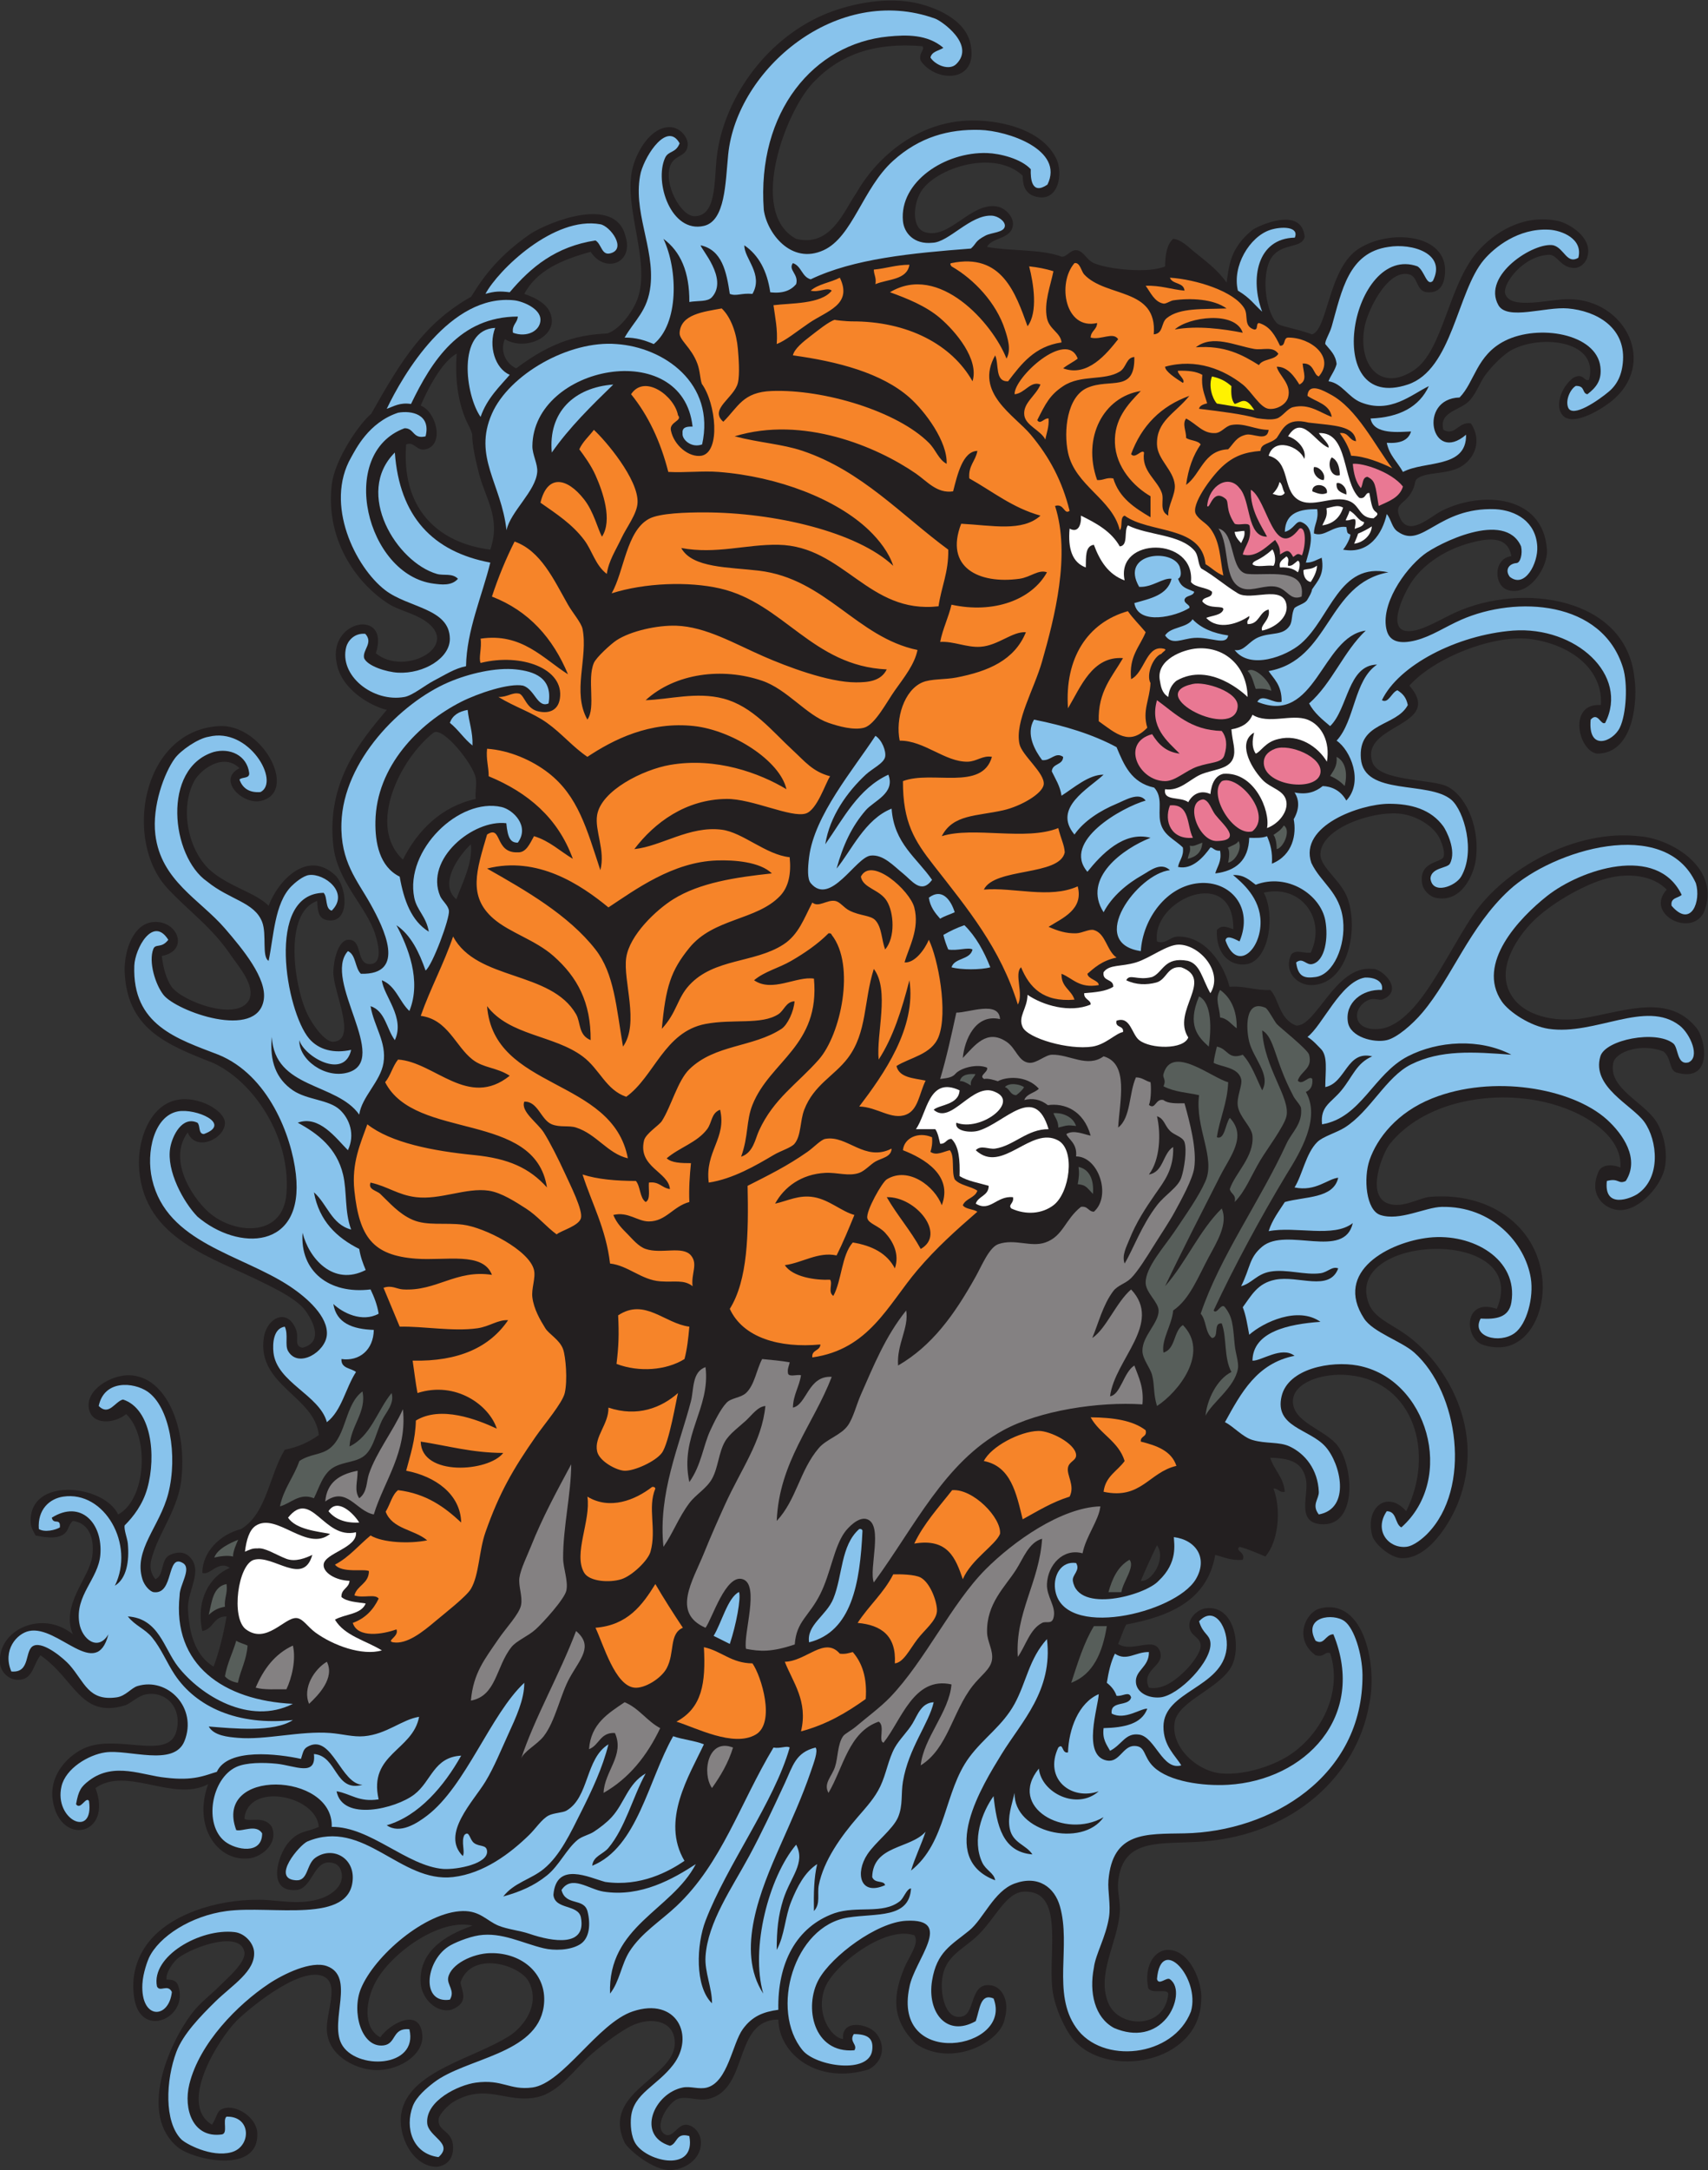 <?xml version="1.0" encoding="UTF-8" standalone="no"?>
<svg
   xmlns:dc="http://purl.org/dc/elements/1.1/"
   xmlns:cc="http://creativecommons.org/ns#"
   xmlns:rdf="http://www.w3.org/1999/02/22-rdf-syntax-ns#"
   xmlns:svg="http://www.w3.org/2000/svg"
   xmlns="http://www.w3.org/2000/svg"
   viewBox="0 0 675.36 857.733"
   height="857.733"
   width="675.36"
   xml:space="preserve"
   id="svg2"
   version="1.1"><rect x="0" y="0" width="675.36" height="857.733" fill="#333333" stroke="none"/><defs
     id="defs6" /><g
     transform="matrix(1.333,0,0,-1.333,0,857.733)"
     id="g10"><g
       transform="scale(0.1)"
       id="g12"><path
         id="path14"
         style="fill:#231f20;fill-opacity:1;fill-rule:evenodd;stroke:none"
         d="m 2731.19,6254.4 c -7.62,23.7 14.04,32.55 4.81,43.2 -144.05,12.19 -243.37,-26.48 -316.8,-100.8 -84.84,-79 -204.53,-391.66 -57.6,-470.41 102.85,-25.79 141.71,82.79 177.6,134.41 56.94,100.68 172.51,207.54 326.4,216 89.85,4.94 226.36,-21.83 268.79,-115.2 18.16,-39.94 7.07,-119.97 -52.8,-111.84 -48.43,6.57 -47.03,46.79 -48,63.84 -87.39,83.15 -274.83,17.91 -307.2,-57.6 -16.98,-34.91 -21.62,-99.1 19.21,-110.4 72.03,-19.96 134.59,89.49 211.2,76.79 26.12,-4.32 48.97,-30.59 48,-52.79 -1.98,-45.01 -64.09,-38.19 -76.8,-67.2 70.14,-13.06 160.52,-5.89 220.8,-28.81 14.83,-2.14 25.5,19.71 43.19,19.2 21.8,-0.61 30.2,-28.68 52.81,-38.4 45.38,-19.48 165.9,-30.5 211.2,-9.59 0.55,34.64 5.18,65.22 24,81.59 24.71,-2.51 44.47,-23.83 62.39,-38.39 35.11,-28.52 68.75,-52.72 96.01,-91.2 7.66,48.9 9.31,101.33 76.8,156.08 14.83,10.87 146.17,73.18 154.76,-20.69 -7.92,-33.99 -59.71,-18.3 -92.36,-53.79 -37.5,-40.75 -27.93,-160.83 9.6,-201.6 9.79,-10.65 49.96,-14 104.75,-33.6 47.13,13.45 47.85,198.5 140.04,254.89 93.11,58.54 261.73,42.3 254.4,-72.49 -1.53,-24.21 -8.86,-61.17 -52.8,-57.6 -33.49,2.72 -26.36,45.32 -52.79,52.8 -66.01,18.68 -128.82,-114.98 -134.41,-163.2 -16.5,-109.08 51.23,-186.26 148.81,-120 85.86,58.3 100.48,250.45 187.19,350.4 47.49,54.73 133.89,113.76 240,91.2 28.99,-6.16 103.06,-47.62 86.41,-105.61 -3.04,-15.41 -19.53,-34.16 -40.03,-33.59 -39.07,1.06 -47.81,37.05 -71.84,39.21 -78.99,-1.73 -139.54,-86.38 -132.28,-114.47 13.42,-52.03 137.1,-15.46 189.19,-17.32 167.53,-0.33 266.96,-193.43 122.16,-305.82 -39.21,-29.56 -110.67,-68.56 -139.25,-39.99 -24.95,24.97 -9.13,81.24 28.85,111.98 32.45,18.52 33.31,-13.27 48.03,-4.79 32.05,122.04 -159.11,136.06 -240.04,81.6 -24.63,-17.76 -48.64,-42.25 -67.2,-67.2 -18.36,-24.71 -28.73,-60.75 -52.8,-81.6 -29.09,-25.21 -85.6,-30.12 -72,-81.6 35.16,-19.35 44.1,25.28 81.6,19.2 33.38,-50.96 11.39,-100.2 -23.99,-124.8 -40.91,-28.44 -106.66,-17.38 -134.4,-38.4 -11.74,-8.9 -2.46,-14.86 -19.2,-43.21 -20.03,-33.86 -50.85,-31.59 -33.61,-71.99 26.08,-61.1 89.44,1.39 124.81,19.2 117.96,59.39 300.47,48.16 312,-115.2 3.56,-50.55 -51.35,-138.82 -115.21,-120 -43.65,12.87 -44.31,93.88 9.6,100.79 -11.4,65.93 -79.17,50.82 -124.79,38.4 -67.99,-18.49 -131.56,-59.04 -168,-110.39 -26.81,-37.78 -89.88,-167.17 4.8,-148.8 35.56,6.65 90.17,39.33 120,52.8 200,92.2 508.34,45.49 532.8,-192.01 9.88,-59.52 1.46,-225.6 -110.4,-225.59 -56.69,7.84 -87.25,150.97 11.22,144.03 6.29,105.07 -86.42,177.07 -203.57,195.07 -110.85,17.03 -291.23,-54.6 -364.45,-137.51 104.48,-121.53 -145.23,-112.78 -110.4,-225.59 17.82,-60.36 181.25,-49.83 225.6,-74.87 58.91,-33.28 93.09,-126.97 82.07,-213.13 -6.36,-49.87 -44.55,-132.49 -120.47,-115.2 -18.26,4.16 -35.07,23.18 -38.4,38.4 -13.65,69.09 53.6,64.43 62.39,81.59 5.4,13.42 -2.5,36.44 -9.6,52.81 -16.35,37.74 -70.08,72.71 -124.79,76.8 -80.38,6 -227.71,-43.51 -230.4,-120 -1.41,-39.9 62.75,-78.38 81.6,-134.4 32.38,-96.3 -3.19,-255.43 -110.4,-254.41 -40.12,0.39 -81.73,39.7 -57.6,91.21 16.06,15.46 31.02,3.05 57.6,4.8 47.85,101.17 -29.85,203.96 -139.2,178.08 34.27,-65.28 17,-196.54 -48,-211.68 -52.03,-9.05 -94.41,30.1 -91.2,100.8 14.64,17.21 31.88,8.18 48.79,2.38 2.46,192.46 -243.12,89.04 -226.4,-35.98 25.61,-10.08 38.21,14.06 62.4,14.4 79.13,1.12 134.31,-77.62 152.86,-149.08 45.32,3.72 76.8,-11.66 120.75,-9.32 25.63,-24.93 25.32,-85.78 76.8,-105.6 59.38,-3.79 116.78,179.65 225.6,168 31.1,2.45 97.22,-66.25 28.8,-91.2 -9.47,-1.63 -24.47,5.38 -38.4,-0.37 -51.5,-21.28 -52.33,-95.93 33.59,-86.03 42.88,4.94 82.87,43.11 110.41,76.8 58.77,71.88 114.5,186.76 165.08,260.86 93.09,136.36 302.43,255.76 494.08,233.21 94.26,-7.16 243.18,-95.4 190.43,-225.27 -37.94,-76.1 -176.32,-5.18 -110.39,67.2 -40.81,42.48 -117.37,53.23 -192.01,28.8 -59.52,-18.7 -153.11,-70.73 -206.39,-124.8 -40.84,-41.44 -102.74,-127.65 -70.12,-202.63 30.94,-71.12 122.36,-93.97 207.02,-84.85 121.61,16.63 261.63,80.59 347.9,-24.52 29.81,-31.6 52.76,-166.48 -57.61,-134.41 -22.58,7.65 -13.46,41.66 -38.4,62.41 -65.58,25.86 -141.59,-0.34 -148.79,-33.6 -16.6,-76.62 94.15,-117.15 129.6,-177.61 18.89,-32.22 31.81,-82.09 24,-129.59 -9.04,-54.93 -73.79,-130.19 -134.4,-129.61 -40.09,0.4 -96.17,40.84 -62.41,115.21 7.54,16.45 32.53,23.85 64.31,11.04 6.89,93.18 -106.82,167.59 -227.32,194.65 -160.47,36.01 -356.37,-0.98 -456.19,-124.09 -21.92,-27.03 -73.31,-154.38 -4.79,-177.61 43.37,-14.69 91.59,17.42 122.91,20.06 174.6,14.75 313.51,-83.16 333.08,-236.05 11.41,-89.08 -26.68,-185.34 -100.8,-206.4 -29.38,-8.36 -70.75,-1.36 -86.39,9.6 -44.31,31.04 -39.04,132.23 52.8,100.8 103.8,246.2 -461.43,223.12 -379.2,14.4 16.24,-41.24 64.77,-58.6 110.39,-91.2 116.72,-83.41 239.47,-282.46 153.61,-499.2 -21.21,-53.54 -85.67,-166.97 -168,-163.21 -32.41,1.5 -79.67,41.69 -86.4,67.21 -22.18,84.01 45.73,135.63 100.79,72 86.43,172.94 21.92,383.48 -168,403.2 -82.53,8.57 -167.31,-22.72 -167.99,-76.8 -0.81,-64.11 98.84,-84.92 134.4,-134.41 46.61,-64.86 56.28,-240.43 -52.8,-230.39 -73.39,6.75 -32.64,88.81 -43.21,134.4 -9.61,41.51 -35.19,61.6 -105.59,62.4 11.17,-36.83 39.41,-56.59 43.19,-100.8 -17.55,-3.16 -18.41,10.38 -33.59,9.6 24.41,-65.37 13.54,-157.97 -24.01,-201.6 -24.94,10.25 -48.86,21.54 -76.79,28.8 -14.87,-12.1 19.29,-15.58 9.59,-38.4 -35.32,-3.33 -55.83,8.16 -81.59,14.39 -23.34,-133.45 -131.94,-181.66 -264,-206.39 -9.51,-17.7 -15.67,-38.73 -24,-57.6 43.32,-27.68 109.46,26.11 124.79,-24 13.11,-42.82 -57.8,-51.32 -33.59,-105.6 45.78,-8.68 87.25,29.66 110.4,52.8 14.95,14.95 43.94,51.23 43.19,72 -0.95,26.69 -31.92,27.32 -33.59,57.6 -1.61,29.16 29.25,50.35 48,52.79 89.05,11.62 106.32,-119.16 76.79,-172.79 -35.8,-65.03 -156.34,-101.95 -167.99,-163.2 -14.14,-74.32 66.2,-147.95 139.2,-153.6 62.59,-4.85 134.27,17.25 182.39,43.2 100.88,54.38 180.27,187.92 139.27,313.62 -18.14,5.51 -15.11,-13.55 -43.27,-6.43 -66.11,48.09 -29.81,128.54 14.41,139.2 130.98,31.62 170.61,-174.64 144,-287.99 -36.73,-205.64 -221.19,-381.916 -489.61,-403.205 -126.06,-9.993 -240.77,14.765 -254.39,-120 -3.12,-30.793 7.41,-58.067 4.79,-91.192 -7.21,-91.543 -69.89,-182.668 -33.59,-268.808 31.39,-74.485 168.21,-77.832 177.6,28.808 -3.9,16.133 -48.3,-2.59 -59.51,16.074 -12.18,60.047 13.3,109.442 54.71,113.524 69.1,3.437 107.1,-98.043 102.46,-149.024 -4.53,-188.023 -280.03,-236.64 -380.87,-114.98 -20.77,25.07 -54.53,91.348 -60.77,148.84 -12.26,112.879 35.55,291.394 -83.22,287.957 -54.04,-1.563 -84.24,-76.727 -136.02,-127.965 -48.55,-48.031 -110.38,-63.988 -108.79,-155.227 0.54,-30.398 13.15,-100.586 62.41,-86.406 37.25,10.723 20.79,104.426 86.39,91.199 30.97,-6.238 52.31,-46.367 38.41,-95.996 -9.19,-71.433 -157.94,-149.16 -264,-76.804 -79.3,77.214 -63.74,153.015 -34.25,225.332 12.92,31.687 46.22,73.378 29.62,96.269 -85.94,30.051 -236.71,-86.973 -264.17,-153.594 -31.86,-77.297 18.68,-152.101 52.8,-153.605 -5.53,58.215 70.91,46.359 96.3,18.652 25.4,-27.703 31.49,-79.804 -19.5,-108.816 -152.83,-47.012 -267.21,45.594 -268.8,147.762 -134.41,-1.063 -86.54,-206.122 -206.4,-235.196 -32.86,-7.969 -63.72,9.395 -91.2,0 -29.36,-10.047 -74.85,-85.058 -38.4,-105.605 22.13,-12.469 37.4,30.109 62.4,28.801 22.94,-1.192 40.45,-23.946 43.2,-43.196 C 2086.04,37.684 2037.13,3.223 1992,0 c -53.26,-3.809 -130.15,62.383 -139.2,81.602 -70.34,149.324 145.84,190.312 148.8,292.793 1.97,68.71 -70.05,82.253 -129.6,52.8 -28.3,-13.992 -75.57,-47.851 -115.2,-81.601 -50.82,-43.258 -96.41,-115.172 -164.16,-129.598 -90.93,-19.348 -150.21,44.238 -248.65,-14.394 -10.92,-6.582 -42.47,-34.719 -43.19,-52.805 -1.44,-35.606 42.81,-31.18 43.19,-81.602 C 1344.34,22.48 1313.55,11.844 1296,9.598 1225.55,9.383 1179.1,100.262 1190.39,167.996 c 20.94,125.5 214.95,161.817 321.61,230.402 34.62,22.266 92.4,86.387 57.6,158.399 -25.25,52.234 -170.69,95.027 -203.5,0 1.74,-23.32 29.25,-59.492 -26.9,-81.367 -45.16,-10.965 -86.82,32.617 -91.2,76.574 -8.94,111.441 103.27,154.285 153.6,172.793 -98.54,22.633 -242.55,-82.563 -288,-168 -28.64,-53.828 -38.89,-134.621 14.4,-163.195 28.02,40.918 119.57,91.582 124.8,4.796 3.59,-59.882 -78.18,-110.578 -153.6,-100.8 -52.8,6.843 -124.774,43.621 -129.606,115.203 -3.719,55.215 41.706,143.832 -14.399,163.195 -72.461,25.02 -224.449,-103.918 -254.394,-134.394 -49.238,-50.11 -175.332,-244.543 -72.008,-307.207 17.297,27.05 12.977,40.808 33.605,48.007 38.122,13.301 98.586,-26.437 100.801,-72.004 C 769.242,-14.309 573.191,30.383 527.996,67.195 410.219,163.125 498.629,369.285 566.395,460.801 c 27.839,37.586 55.625,55.039 86.402,86.394 21.051,21.457 79.066,69.621 72,100.801 -15.309,67.52 -170.945,6.359 -201.598,-24.004 -12.629,-12.5 -32.043,-40.183 -29.019,-59.082 26.086,-0.078 34.508,-6.512 38.625,-36.914 11.148,-82.566 -115.403,-134.156 -134.407,-19.199 -10.847,65.617 7.559,123.34 43.2,168 63.777,79.91 195.57,125.215 326.402,124.805 55.379,-0.176 123.098,-18.235 187.195,4.793 18.832,6.769 67.815,31.562 57.605,76.808 -3.19,14.11 -11.17,26.785 -33.605,28.801 -49.972,4.469 -52.632,-77.992 -100.797,-81.606 -89.05,-6.679 -53.066,104.786 -24.003,139.2 32.746,38.762 53.875,30.732 91.207,48.002 -6.875,93.49 -210.629,134.74 -220.805,24 15.851,-10.28 59.18,10.51 81.598,-24 21.652,-53.948 -38.743,-94.584 -74.231,-93.76 -87.301,-5.883 -160.43,95.04 -114.644,220.46 -103.872,-54.69 -241.461,54.49 -334.321,-11.5 52.809,-139.878 -104.629,-175.28 -126.574,-37.36 -12.062,77.7 47.012,136.1 97.77,157.36 97.48,39.45 245.66,-38.59 268.804,48 17.645,66.02 -26.707,118.23 -86.398,110.4 -27.613,-3.62 -47.453,-27.72 -67.207,-33.6 -130.883,-38.96 -147.313,78.15 -249.598,148.79 -21.527,-28.04 -22.285,-66.83 -57.598,-72 C 25.715,1449.03 1.98,1478.41 0,1502.4 c -8.246,99.57 124.98,160.53 215.996,86.4 -35.973,87.83 48.043,165.15 57.598,230.4 6.543,44.63 -3.836,98.53 -57.598,105.59 -16.055,-14.35 -10.523,-32.22 -33.598,-43.19 -20.89,-9.93 -50.507,-5.33 -76.8,0 -10.676,20.35 -16.336,27.07 -14.403,52.79 9.121,121.32 218.899,95.38 259.2,9.6 83.121,44.02 93.914,230.68 24,297.61 -35.5,-28.96 -100.356,-33.12 -110.403,14.4 -12.234,57.91 67.028,102.46 120,100.8 110.688,-3.47 171.727,-157.99 153.606,-312.01 -9.121,-77.56 -57.871,-145.78 -78.246,-202.27 -10.93,-30.29 -22.969,-60.16 1.445,-90.52 27.57,11.91 14.586,58.68 43.195,71.99 19.403,9.04 41.801,10.63 57.606,-4.79 42.683,-41.62 -6,-99.86 -3.969,-154.73 2.609,-70.56 21.023,-139.04 75.965,-171.67 16.98,45.41 29.14,95.66 38.402,148.8 -39.637,1.24 -38.391,-38.41 -72,-43.2 -19.211,90.26 20.524,161.4 81.606,187.19 -33.989,24.21 -60.704,-25.5 -81.606,-14.39 0.707,61.97 52.641,113.55 115.199,129.6 76.035,45.57 83.243,159.96 129.602,235.2 40.469,7.54 72.449,23.55 100.805,43.2 -10.954,114.37 -183.551,147.36 -163.204,288 8.829,61.01 71.086,91.03 96,24 8.977,-24.16 -7.601,-48.21 19.2,-52.8 76.007,19.88 12.968,106.88 0,120 -32.325,32.67 -91.852,60.2 -115.2,72 -150.972,76.24 -352.925,127.91 -369.601,335.99 -6.899,86.03 30.875,189.55 110.402,206.41 65.75,13.94 143.36,-31.85 143.996,-67.21 0.848,-46.93 -86.429,-88.66 -110.398,-28.79 -63.836,-86.58 22.992,-207.71 71.996,-244.8 77.066,-58.33 210.395,-62.96 220.809,62.39 13.882,167.34 -96.68,333.29 -218.239,388.81 -138.683,54.48 -256.074,101.18 -261.769,273.6 -0.414,63.96 27.574,140.04 86.402,144 71.777,4.83 106.27,-85.44 24,-100.8 3.395,-31.15 11.914,-66.7 28.805,-91.2 31.961,-44.16 196.847,-104.87 230.394,-38.4 18.594,42.17 -31.347,98.1 -52.8,129.6 -59.93,88.01 -122.04,128.38 -188.868,199.63 -132.246,141.02 -77.925,466.64 150.469,481.97 130.344,8.74 235.715,-191.64 129.606,-220.8 -54.063,-16.85 -136.778,60.63 -67.207,96 -48.032,47.33 -116.172,-4.2 -134.399,-38.4 -45.648,-85.69 -14.902,-213.59 52.797,-268.8 56.594,-46.15 129.934,-62.33 168.008,-100.8 28.402,75.85 115.086,166.61 196.793,91.2 35.956,-33.2 45.816,-141.66 -19.199,-134.4 -31.938,3.56 -31.575,29.73 -33.598,57.59 -99.996,-34.54 -69.719,-251.22 -28.793,-335.99 14.875,-30.84 51.851,-83.29 76.789,-81.6 72.807,4.93 -0.605,147.45 0,206.39 0.367,35.49 14.307,93.65 43.207,96 44.53,3.63 23.23,-69.67 62.39,-71.99 46.43,-2.76 24.44,69.11 19.21,86.4 -25.05,82.73 -112.77,156.43 -124.807,263.99 -21.281,190.31 81.247,311.45 158.407,403.21 -52.69,13.27 -136.49,63.63 -148.802,140.24 -25.73,128.08 159.812,161.27 116.462,27.76 85.2,-70.89 259.32,23.16 142.74,98.38 -35.09,21.57 -75.28,30.06 -100.8,45.62 -89.96,54.83 -192.448,183.38 -172.8,355.2 8.555,76.77 84.13,184.25 116.88,210.54 93.13,165.41 159.31,269.36 296.8,347.59 39.92,65.71 86.3,124.32 176.27,186.75 56.75,35.92 250.6,113.41 281.03,-6.12 26.65,-82.39 -60.71,-112.9 -102.98,-47.56 -83.97,-23.23 -159.73,-54.68 -196.8,-124.81 39.65,-13.75 78.94,-34.68 81.6,-76.8 3.48,-55.16 -81.05,-91.76 -139.2,-57.59 -13.44,-28.78 -2.49,-69.5 33.6,-86.4 111.65,84.38 191.78,99.59 270.69,103.54 36.84,12.63 75.49,64.27 89.31,102.86 40.07,111.87 -44.22,274.27 -14.4,388.8 13.26,50.95 54.47,120.8 110.4,120 30.9,-0.44 54.13,-31.02 52.8,-52.8 -2.24,-36.4 -39.04,-27.67 -51.64,-61.08 -20.9,-55.4 31.49,-149.35 70.84,-150.12 67.33,-1.33 58.6,105.6 67.19,177.6 19.59,164.06 138.25,340.45 312.01,417.6 70.46,31.29 191.61,60.81 292.79,33.6 28.22,-7.59 136.64,-39.66 148.81,-124.8 18.82,-109.32 -104.49,-107.85 -148.81,-43.2 z m 700.8,-4401.6 c 28.57,-40.06 -15.94,-110.42 -47.99,-105.6 15.15,36.05 31.21,71.19 47.99,105.6 z M 1354.85,5386.12 c -5.69,-68.76 2.32,-139.25 27.55,-197.32 7.58,-17.48 13.8,-25.05 18.24,-41.97 -0.13,-33.32 10.79,-79.56 20.16,-116.43 18.79,-74.02 65.63,-131.78 33.59,-225.6 -163.6,21.15 -264.02,128.54 -249.59,312 25.57,9.8 29.42,-20.58 57.6,-14.4 56.52,12.4 32.49,110.86 -14.4,129.6 3.02,8.11 53.1,125.96 106.85,154.12 z M 1411.2,4065.6 c -101.47,-22.04 -172.18,-92.57 -216,-179.9 -107.59,100.01 -8.02,299.43 91.19,376.7 27.54,17.92 116.89,-92.87 124.81,-134.4 3.6,-18.88 -2.65,-44.07 0,-62.4 z m -14.4,-134.4 c 5.9,-55.54 -25.61,-115.18 -43.21,-163.2 -54.08,45.97 8.99,131.4 43.21,163.2 v 0" /><path
         id="path16"
         style="fill:#f68429;fill-opacity:1;fill-rule:evenodd;stroke:none"
         d="m 3187.2,5654.39 c 16.32,3.35 20.26,-24.46 28.8,-33.59 64.94,-69.43 217.69,-38.37 206.39,-177.6 29.35,2.41 20.77,33.66 38.41,48 38.95,31.68 107.96,25.97 177.6,28.8 -38.47,28.28 -107.42,31.54 -158.4,23.99 -8.1,-1.19 -21.45,-10.9 -28.81,-9.59 -26.66,4.76 -38.23,33 -52.79,52.8 44.75,1.55 75.64,-10.76 115.19,-14.4 -1.89,25.29 -36.33,18.06 -43.19,38.4 77.4,-5 190.67,-40.2 220.79,-91.2 12.69,-21.47 -3.58,-52.4 28.81,-62.4 13.25,-2.06 4.5,17.89 14.39,19.2 33.46,-9.75 48.4,-38.01 62.41,-67.2 17.85,-1.86 8.88,23.11 24,24 67.59,0.72 140.63,-58.12 91.19,-115.2 -16.42,4.48 -13.38,40.07 -47.99,38.4 2.2,-27.95 14.89,-50.42 -9.61,-62.41 -13.34,21.33 -34.4,53.58 -67.19,52.81 6.52,-26.63 44.78,-50.87 33.6,-91.2 -5.9,-21.24 -34.12,-36.64 -57.61,-33.6 -25.58,3.3 -51.1,51.74 -76.8,71.99 -55.35,43.66 -137.35,78.74 -230.39,52.81 -0.17,-13.94 32.31,-34.89 52.8,-48 9.83,8.34 -18.6,28.56 -14.41,36.01 29.63,0.83 53.6,-1.62 72,-12.01 -3.61,-38.82 6.49,-57.15 14.41,-84.45 -9.62,-2.7 -22.77,-6.38 -24,-16.35 70.05,-8.57 126.06,-15.31 172.8,-28.12 19.93,-2.54 41.46,-5.59 57.6,-0.68 16.69,5.09 31.35,29.55 48,33.6 48.87,11.87 80.89,-16.73 115.2,-28.8 -6.52,38.28 -45.64,43.96 -72,62.4 2.64,43.16 53.42,11.98 67.2,4.8 79.39,-41.44 133.68,-153.53 184.1,-219.42 -33.24,16.56 -81.39,35.91 -121.7,37.02 -7.25,26.35 -19.75,47.45 -33.61,67.2 27.15,3.15 26.44,-21.57 48,-24.01 -4.68,46.54 -63.56,45.89 -140.65,55.1 -66.06,16.37 -76.49,-19.65 -94.54,-45.49 -19.43,-18.69 -47.18,-14.57 -48,-38.4 -47.42,-3.91 -80.36,-15.37 -115.2,-48 -31.4,-29.41 -91.75,-111.72 -76.8,-139.2 9.54,-17.54 30.2,-25.66 43.2,-43.2 29.63,-40.02 28.15,-88.61 38.4,-139.2 -21.13,7.66 -34.53,23.07 -52.8,33.6 -11.62,116.38 -165.95,90.05 -240,144 -14.91,-4.29 -4.83,-33.58 -14.41,-43.2 -21.71,92.36 -132.56,131.7 -153.59,230.4 -13.65,64.06 -2.71,166.13 57.6,192 68.44,29.36 141.21,-15.87 139.2,91.2 -24.51,-1.53 -23.06,-30.84 -43.21,-43.21 -45.76,-28.09 -115.54,-8.21 -168,-43.19 -39.8,-26.55 -51.62,-51.08 -76.79,-100.8 9.16,-14.95 20.84,7.5 33.6,4.8 1.6,-25.61 -5.97,-42.03 -9.6,-62.4 -13.75,27.67 -58.41,41.36 -62.4,71.99 -4.76,36.4 33.98,57.2 47.99,91.2 -29.44,12.15 -46.39,-26.26 -76.79,-28.79 -2.37,49.24 154.33,193.58 187.2,105.6 -13.54,-10.47 -30.07,-17.94 -43.21,-28.8 72.47,-26.95 128.98,43.3 163.21,86.4 -14.98,22.95 -50.73,-3.45 -81.6,4.8 0.6,20.19 18.59,23 19.19,43.2 -95,-21.88 -119.25,117.71 -67.19,177.59 z m 297.6,-196.79 c 67.72,12.17 142.68,1.76 201.59,-9.6 -22.43,66.26 -161.39,46.73 -201.59,9.6 z M 3720,5400 c -57.77,10.33 -123.4,43.37 -172.8,4.8 86.19,6.18 137.91,-22.1 187.19,-52.81 11,19.41 46.66,14.15 57.6,33.61 -16.61,23.85 -46.44,9.83 -71.99,14.4 z m -465.61,-388.8 c 19.2,-1.59 26.65,8.56 48,4.8 17.45,-57.75 63.14,-87.27 110.4,-115.2 0,20.8 0,41.6 0,62.4 -49.37,28.48 -103.13,85.88 -105.59,158.4 -2.36,69.26 36.56,112.62 76.8,153.6 -110.11,-17.15 -174.64,-137.38 -129.61,-264 z m 100.81,76.8 c 12.03,-15.76 31.61,16.36 38.39,4.8 -8.2,-55.21 39.16,-80.67 52.8,-120.01 7.55,-21.7 -9.3,-52.43 19.21,-67.19 -2.66,27.45 21.88,62.04 19.2,91.2 -4.12,44.65 -51.62,75.22 -52.81,120 -1.85,69.64 53.29,91.23 96.01,144 -84.71,-30.5 -141.7,-88.71 -172.8,-172.8 z m 163.2,48 c 12.36,-8.43 34.67,-6.92 43.19,-19.2 -22.42,-31.98 -36.86,-71.94 -43.19,-120 44.33,32.46 51.37,102.22 124.79,105.6 17.1,17.57 23.22,36.2 52.81,43.19 21.48,5.09 62.86,-22.21 67.19,14.41 -40.81,0.22 -71.71,21.51 -110.4,14.4 -18.32,-3.38 -29.27,-23.11 -47.99,-24 -36.75,-1.75 -53.18,25.55 -86.4,43.2 -12.33,-15.83 0.7,-38.39 0,-57.6 v 0" /><path
         id="path18"
         style="fill:#fff200;fill-opacity:1;fill-rule:evenodd;stroke:none"
         d="m 3595.2,5318.4 c 25.62,-6.22 39,-12.65 57.59,-28.8 -1.45,-22.26 0.05,-41.55 9.6,-52.8 20.46,5.06 31.28,25 58.36,-18.41 -36.65,7.88 -72.08,13.16 -111.15,19.64 -14.74,16.68 -25.12,53.85 -14.4,80.37 v 0" /><path
         id="path20"
         style="fill:#ffffff;fill-opacity:1;fill-rule:evenodd;stroke:none"
         d="m 3940.8,5107.19 c 4.27,9.29 -20.5,30.55 -28.81,43.21 89.25,4.44 68.4,-142.79 120,-192 20.28,-5.06 16.62,16.23 29.94,14.39 6.86,-38.7 9.12,-49.06 19.59,-56.38 10.9,-7.61 -2.2,-13.61 -6.93,-18.62 -43.13,0.09 -39.75,38.12 -72.15,51.01 -49.23,19.57 -109.6,-23.42 -152.84,4.79 -46.67,30.46 -21.65,112.91 -86.41,129.61 15.88,55.9 91.54,28.1 105.61,-9.6 8.49,27.78 -20.8,59.13 -48,67.2 41.31,67.75 79.45,-17.67 120,-33.61 z m 33.59,-81.59 c -0.67,25.75 -7.18,44.63 -23.99,52.8 -14.42,-16.59 -3.94,-60.97 23.99,-52.8 z m -48,-14.4 c 7.76,16.96 -12.69,40.49 -28.79,38.4 -5.54,-20.83 14.99,-39.11 28.79,-38.4 z m 67.2,-43.2 c 3.29,24.08 -20.84,38.8 -28.79,33.6 -2.42,-23.21 14.25,-27.35 28.79,-33.6 z m -100.8,9.6 c 14.5,-5.67 28.6,-11.69 43.21,-4.81 4.7,27.91 -45.43,32.44 -43.21,4.81 v 0" /><path
         id="path22"
         style="fill:#e97893;fill-opacity:1;fill-rule:evenodd;stroke:none"
         d="m 4012.79,5059.2 c 28.15,3.63 114.03,-23.41 148.8,-67.21 -9.91,-33.28 -42.51,-43.88 -71.99,-57.6 -10.15,61.67 -9.18,74.74 -33.6,86.41 -15.63,-1.98 -12.37,-22.83 -19.2,-33.6 -14.86,17.14 -21.33,42.67 -24.01,72 v 0" /><path
         id="path24"
         style="fill:#e97893;fill-opacity:1;fill-rule:evenodd;stroke:none"
         d="m 3758.4,4843.19 c -14.47,28.77 -50.3,77.69 -48,139.21 49.05,-27.81 67.56,-215.49 143.99,-115.2 18.34,8.62 21.16,-43.27 7.7,-79.37 -12.04,5.55 -11.67,6.47 -26,-4.74 -13.73,24.91 -19.65,19.48 -39.29,7.31 1.39,20.58 -6.68,31.72 -14.41,43.2 -24.84,-18.94 -56.88,-54.32 -96,-43.2 7.25,27.96 27.57,42.87 20.26,85.38 -5.11,10.9 -31.23,-0.32 -44.26,5.82 -28.34,42.05 -15.63,64.46 -26.76,73.79 -39.32,32.94 -46.42,-33.57 -54.83,-21 5.54,62.49 64.4,94.49 96,52.81 34.25,-36.57 20.47,-144.56 81.6,-144.01 v 0" /><path
         id="path26"
         style="fill:#ffffff;fill-opacity:1;fill-rule:evenodd;stroke:none"
         d="m 3206.39,4905.6 c 46.31,-22.51 90.46,-47.15 115.2,-91.2 26.3,2.5 11.45,46.15 24.01,62.4 60.83,-30.37 154.28,-25.79 197.29,-74.59 13.35,-15.14 9.58,-38.56 20.21,-53.06 40.6,-23.27 67.95,-48.97 108.89,-73.95 38.53,-23.51 133.56,26.57 144.01,-33.6 6.6,-38.01 -35.2,-69.22 -72,-76.8 -7.99,16.16 26.04,31.43 19.19,62.4 -28.74,-6.45 -26.65,-43.75 -62.39,-43.2 -3.98,13.56 6.76,12.43 4.8,24 -29.33,-20.89 -90.83,-44.64 -127.62,-5.53 17.1,6.89 45.59,7.72 50.82,24.73 2.13,14.52 -41.28,-2 -62.41,24 2.93,16.26 30.71,7.69 28.81,28.8 -16.48,13.93 -49.35,11.45 -62.41,28.8 13.19,135.7 -224.05,134.71 -196.79,4.8 -48.13,17.47 -73.48,57.72 -91.2,105.6 -26.76,-3.65 -23.03,-37.77 -24,-67.2 -39.91,14.49 -53.48,55.32 -48.01,115.2 25.3,-14.31 35.43,11.43 33.6,38.4 v 0" /><path
         id="path28"
         style="fill:#848182;fill-opacity:1;fill-rule:evenodd;stroke:none"
         d="m 3614.39,4867.2 c 51.8,-11.83 32.33,-129.11 86.41,-134.4 57.85,-6.06 173.79,21.3 160.14,-67.2 -34.58,-13.3 -41.32,21.39 -73.74,28.8 -33.94,7.75 -71.04,-14.22 -100.81,-4.8 -60.97,19.28 -36.14,127.81 -72,177.6 v 0" /><path
         id="path30"
         style="fill:#88c3ec;fill-opacity:1;fill-rule:evenodd;stroke:none"
         d="m 1627.2,4348.8 c -33.06,-14.71 -40.59,41.62 -75.57,52.79 -41.32,8.2 -133.82,-22.69 -183.63,-47.99 -125.7,-63.87 -251.73,-191.37 -254.4,-355.2 -1.02,-61.98 11.51,-133.32 72,-163.2 12.42,-70.78 34.83,-131.56 86.4,-163.2 -8.11,46.19 -35.58,63 -43.2,100.8 -28.35,140.58 132.91,298.06 259.2,268.8 33.34,-7.73 84.29,-55.98 48,-105.6 -22.19,-0.49 -30.06,15.11 -34.12,57.6 -97.76,11.95 -242.62,-106.14 -196.28,-216 5.96,-14.14 24.03,-27.11 26.06,-43.48 2.83,-22.85 -49.03,-162.11 -69.26,-177.32 -19.18,54.42 -42.81,104.39 -86.4,134.4 33.76,-63.76 75.07,-163.85 38.39,-254.4 -29.8,27.8 -40.33,74.87 -81.59,91.2 4.42,-45.66 69.95,-110.46 38.4,-177.6 -24.52,33.08 -28.5,86.7 -72,100.8 10.25,-60.81 48.1,-106.3 38.4,-168 -8.74,-55.59 -64.58,-100.6 -72,-153.6 -67.608,95.6 -251.069,75.33 -259.205,230.4 -7.172,-72.2 12.777,-124.56 62.406,-158.4 42.394,-28.92 105.894,-26.91 139.199,-57.6 29.17,-26.89 45.93,-73.75 24,-120 -35.785,35.95 -85.27,104.92 -148.801,81.59 60.184,-32.38 115.77,-75.64 134.401,-153.59 12.13,-50.79 4.01,-109.59 24,-163.2 -58.448,15.16 -71.092,76.11 -110.405,110.4 15.668,-85.13 67.34,-134.27 134.405,-168 3.72,-23.48 11.09,-43.31 19.2,-62.4 -96.304,-49.5 -168.995,35.31 -187.202,110.4 -8.594,-114.1 79.004,-183.04 201.602,-168 10.23,-21.78 19.6,-44.4 24,-72 -49.61,-27.02 -107.45,3.12 -134.407,28.8 9.059,-56.54 56.547,-74.66 119.997,-76.8 -0.98,-59.4 -42.95,-93.93 -95.99,-86.4 -1.39,-28.59 28.17,-26.23 43.2,-38.41 -30.96,-47.43 -42.12,-114.68 -86.406,-148.79 C 948,2298.22 820.98,2335.18 811.195,2424 c -2.871,26.04 -0.644,71.9 33.602,76.8 10.949,-23.74 -0.317,-54.43 9.598,-72 29.875,-52.92 111.5,-3.16 115.199,48 3.902,53.84 -58.281,109.53 -110.399,144 -144.144,95.33 -364.406,127.5 -408,316.8 -18.675,81.1 5.922,188.27 76.801,201.6 51.738,9.73 161.473,-36.45 76.805,-67.2 -17.336,0.27 -9.946,25.26 -19.199,33.59 -45.094,20.84 -74.426,-38.36 -80.684,-74.26 -11.953,-68.55 39.676,-161.95 80.684,-204.13 120.476,-102.9 317.617,-99.97 292.015,126.02 -12.922,114.01 -81.289,293.4 -229.621,353.97 -122.476,47.19 -256.16,87.58 -249.598,264.01 1.879,50.59 55.45,149.21 100.797,76.79 -20.308,-26.76 -37.773,-10.18 -44.422,-27.33 -14.617,-37.71 5.602,-104.51 30.024,-135.86 37.984,-48.78 278.941,-135.69 297.601,-14.4 9.668,62.85 -61.691,149.11 -115.203,211.2 -73.988,85.85 -190.007,141.35 -206.398,278.4 -10.172,85.05 27.039,183.82 57.601,225.6 17.707,24.2 69.102,59.65 100.797,64.45 118.711,29.77 212.825,-133.19 153.602,-164 -35.031,-3.03 -54.25,13.3 -62.402,37.14 7.781,8.23 30.148,1.86 28.8,19.21 -6.64,52.89 -57.5,75.47 -105.601,62.4 -154.27,-48.3 -126.637,-309.53 -19.199,-384 67.515,-54.98 140.234,-60.78 163.207,-120 14.234,-36.73 -1.664,-103.57 19.199,-115.2 15.262,71.61 17.347,169.88 67.191,220.79 9.586,9.8 34.801,31.43 52.805,33.61 45.492,5.5 120.973,-52.18 67.203,-105.6 -20.371,5.23 -11.602,39.6 -24.004,52.8 -173.711,-2.09 -111.066,-351.98 -43.199,-432 28.965,-34.15 74.527,-44.89 124.803,-33.6 -19.94,-90.15 -140.756,-18.81 -153.6,28.8 -2.477,-57.25 76.293,-115.47 144,-96.01 128,36.82 -76.77,274.09 0,360.01 24.32,-10.88 20.56,-49.83 38.39,-67.2 137.69,-3.74 67.74,136.47 28.81,206.4 -39.47,70.91 -89.87,125.38 -86.4,240 5.61,185.79 176.45,356.93 316.79,417.6 61.38,26.53 141.9,45.02 201.61,38.4 50.14,-5.56 109.5,-22.91 96,-100.8 v 0" /><path
         id="path32"
         style="fill:#e97893;fill-opacity:1;fill-rule:evenodd;stroke:none"
         d="m 3537.6,4406.39 c 35.13,8.65 137.3,-22.5 133.73,-67.19 -8.22,-102.8 -281.51,35.16 -133.73,67.19 v 0" /><path
         id="path34"
         style="fill:#e97893;fill-opacity:1;fill-rule:evenodd;stroke:none"
         d="m 3431.99,4358.4 c 54.68,-39.72 99.87,-88.94 192.01,-91.2 13.61,-16.79 17.74,-41.5 7.55,-72.69 -7.49,-22.93 -40.27,-19.39 -79.56,-32.91 -34.94,-12.03 -65.6,-43.41 -95.99,-43.2 -79.7,0.55 -131.88,114.19 -38.4,139.2 17.84,-28.56 39.95,-52.85 81.6,-57.6 -36.09,36.58 -90.12,78.59 -67.21,158.4 v 0" /><path
         id="path36"
         style="fill:#ffffff;fill-opacity:1;fill-rule:evenodd;stroke:none"
         d="m 3936,4176 c -26.36,44.61 -83.5,82.89 -144.01,67.2 -38.99,-8.42 -51.86,-38.12 -67.19,-43.2 -15.1,23.13 -7.26,49.86 -4.8,62.4 -48.48,-28.02 -13.48,-98.31 24,-139.21 24.71,-26.95 67.36,-30.42 72,-67.19 3.7,-29.37 -22.5,-63.65 -57.6,-76.8 10.25,51.59 -37.4,167.84 -129.6,160.91 -23.16,-5.26 -35.08,-27.46 -38.4,-60.11 -24.72,11.68 -50.69,3.82 -65.65,-24 -23.73,17.69 -74.8,1.81 -68.75,38.4 43.43,-6.35 71.94,28.42 104.74,43.2 34.4,15.49 83.87,14.61 96.86,48 9.62,24.73 -2.47,50.58 -4.81,86.39 30.09,5.13 52.3,18.12 62.41,43.21 46.83,-29.5 116.16,3.57 163.2,-14.4 42.17,-16.11 67.83,-65.76 57.6,-124.8 v 0" /><path
         id="path38"
         style="fill:#e97893;fill-opacity:1;fill-rule:evenodd;stroke:none"
         d="m 3782.39,4214.4 c 42.32,16.01 142.49,-24.15 134.41,-72 -9.62,-56.9 -164.65,-39.69 -168,28.8 -0.92,18.76 9.55,34.09 33.59,43.2 v 0" /><path
         id="path40"
         style="fill:#e97893;fill-opacity:1;fill-rule:evenodd;stroke:none"
         d="m 3714.86,3969.6 c -56.07,-16.46 -133.36,109.94 -90.37,148.8 47.91,21.44 152.1,-99.31 90.37,-148.8 v 0" /><path
         id="path42"
         style="fill:#e97893;fill-opacity:1;fill-rule:evenodd;stroke:none"
         d="m 3568.68,4064.34 c 18.08,-2.5 25.03,-31.07 36.12,-45.3 22.84,-29.3 82.46,-76.69 4.8,-78.24 -54.97,-1.1 -96.6,116.02 -40.92,123.54 v 0" /><path
         id="path44"
         style="fill:#e97893;fill-opacity:1;fill-rule:evenodd;stroke:none"
         d="m 3538.54,3950.4 c -63.4,-6.25 -86.98,47.54 -68.14,95.99 60.44,6.04 49.51,-60.21 68.14,-95.99 v 0" /><path
         id="path46"
         style="fill:#ffffff;fill-opacity:1;fill-rule:evenodd;stroke:none"
         d="m 3590.4,3489.6 c -24.59,42.26 -29.72,86.51 -67.21,96 -69.98,13.03 -72.84,-34.48 -105.59,-48 -44.47,-11.55 -66.59,11.25 -76.8,-9.6 29.1,-14.17 60.61,-14.28 88.75,-6.81 31.91,8.47 32.11,49.96 74.45,45.2 98.98,-36.09 -30.02,-130.01 20.79,-208.05 -13.74,-36.48 -111.61,-34.59 -145.59,-7.94 -22.74,17.83 -25.79,72.2 -67.21,57.6 -4.94,-22.55 22.42,-12.79 19.2,-33.6 -21.65,-3.69 -51.56,-37.27 -91.19,-43.2 -69.63,-10.43 -190.47,24.13 -206.41,57.6 -14.95,31.4 13.52,54 14.41,96 45.32,-31.09 125.47,-54.94 187.2,-28.8 1.32,13.68 -20.52,14.68 -19.2,33.6 32.48,2.7 65.14,5.25 86.39,19.2 0.6,24.59 -33.43,14.56 -28.8,43.19 17.68,23.76 51.53,15.3 96.01,28.81 41.67,12.66 91.64,52.94 127.19,52.8 61.69,-0.26 133.02,-81.33 93.61,-144 v 0" /><path
         id="path48"
         style="fill:#575e5a;fill-opacity:1;fill-rule:evenodd;stroke:none"
         d="m 3643.19,3225.59 c -2.51,-63.07 -25.05,-106.14 -33.59,-163.19 23.35,-9.03 25.3,40.77 38.4,57.6 52.01,-55.29 1.17,-113.71 -28.8,-172.8 -53.31,-105.08 -117.04,-229.41 -163.2,-326.4 62.37,70.42 101.03,164.56 168,230.4 19.86,-44.69 -14.57,-99.65 -38.4,-144 -32.33,-60.13 -56.48,-124.9 -105.6,-158.4 -4,-44.5 -35.34,-85.6 -28.81,-124.8 36.28,10.13 29.33,63.48 57.61,81.59 80.23,-81.75 -13.71,-199.18 -76.81,-240 -11.31,36.97 -6.81,61.9 -14.39,91.21 -5.95,23 -28.31,46.99 -28.8,72 -0.87,44.33 49.02,82.75 48,120 -0.69,25.23 -37.59,52.22 -38.4,81.6 -1.27,45.7 55.47,107.42 86.4,153.6 33.21,49.59 72.06,104.24 91.2,148.8 30.2,70.31 -31.48,156.8 -19.2,254.4 -34.92,7.91 -73.14,9.19 -105.61,26.46 9.41,20.34 -3.21,24.12 0,35.94 24.36,89.43 142.94,-10.82 192,-24.01 v 0" /><path
         id="path50"
         style="fill:#ffffff;fill-opacity:1;fill-rule:evenodd;stroke:none"
         d="m 2846.39,3201.6 c -2.28,-43.81 -60.17,-42.21 -76.79,-57.6 52.13,-47.2 115.69,84.69 182.39,52.8 73.29,-30.35 -43.51,-118.73 -115.19,-91.21 -6.3,-25.27 42.09,-31.19 66.93,-23.4 79.02,24.73 165.98,140.95 206.67,4.2 -63.34,0.71 -102.95,-49.38 -158.41,-57.59 -19.55,-2.89 -41.89,11.85 -57.6,-4.8 78.12,-73.05 164.01,73.72 244.81,28.8 51.4,-28.58 33.72,-155.68 -14.4,-192 -33.53,-25.3 -80.86,-29.74 -124.8,-9.6 -11.14,11.07 8.88,15.48 4.8,33.6 -49.46,4.65 -67.61,-45.36 -110.41,-19.21 7.5,22.92 38.16,22.65 38.4,52.81 -29.72,8.67 -62.65,14.15 -86.4,28.8 1.34,46.14 -1.3,88.29 -24,110.4 -16,0.02 -16.38,-15.62 -33.59,-14.4 -3.76,15.43 -6.58,31.82 -14.41,43.19 -19.19,0 -38.39,0 -57.59,0 33.3,46.29 37.3,158.12 129.59,115.21 v 0" /><path
         id="path52"
         style="fill:#88c3ec;fill-opacity:1;fill-rule:evenodd;stroke:none"
         d="m 542.398,1800 c 27.45,-16.23 -10.074,-65.49 -9.593,-96.01 -22.012,-206.61 130.617,-311.45 335.996,-321.59 -129.211,-65.01 -273.906,24.74 -340.805,110.4 -42.058,53.86 -56.551,142.84 -148.801,148.8 21.84,-27.8 50.727,-36.46 72,-62.4 27.41,-33.43 43.832,-75.36 67.203,-110.4 63.54,-95.28 186.004,-152.11 350.403,-134.41 -55.918,-37.38 -177.664,-24.95 -249.606,-19.19 15.196,-27.5 57.95,-31.15 86.403,-33.6 81.66,-7.06 185.09,21.11 273.597,14.4 36.385,-2.76 68.035,-12.48 100.805,-9.61 67.31,5.94 111.99,49.44 163.2,57.6 -18.72,-100.88 -151.04,-109.69 -120,-244.79 -58.83,-9.23 -82.45,16.75 -124.802,24 17.322,-90.43 175.222,-51.82 230.402,-9.6 51.3,39.26 57.38,110.8 139.2,115.2 -50.06,-89.35 -125.05,-178.69 -220.8,-206.4 39.01,-27.587 90.11,5.93 120,28.8 114.85,87.88 187.25,299.31 288,393.6 0.27,-49.44 -24.86,-103.07 -48,-153.6 -20.67,-45.12 -41.52,-96.88 -67.2,-139.2 -36.09,-59.46 -132.92,-155.723 -67.2,-220.801 7.56,12.473 -5.76,43.086 4.8,62.403 15.29,14.748 14.64,-13.672 28.79,-24.004 16.45,-12 36.72,-3.672 38.41,-24.004 3.09,-37.235 -87.18,-55.059 -129.6,-52.793 -108.93,8.703 -216.43,125.749 -331.2,124.799 5.934,162.71 -352.254,175.37 -283.199,-9.6 18.004,-5.08 59.316,18.84 76.801,-9.602 0.273,-64.484 -78.344,-49.316 -110.407,-24.003 -63.523,50.155 -40.617,186.325 33.606,220.805 29.672,13.78 81.758,13.52 119.996,9.6 53.992,-5.53 118.012,-39.62 110.398,28.8 70.135,-5.3 61.426,-114.28 144.005,-91.2 -63.53,2.09 -89.973,147.53 -158.403,115.2 -16.707,-7.89 -16.348,-14.32 -23.992,-38.4 -66.805,14.51 -216.582,33.67 -249.606,-38.4 -35.148,-10.17 -67.793,-27.56 -151.926,-17.3 -67.035,6.13 -152.933,48.21 -227.281,-8.83 -23.058,-17.7 -31.148,-28.51 -38.39,-69.87 13.23,-19.08 29.394,24.45 38.39,9.59 15.68,-113.16 -104.523,-55.97 -81.594,43.21 12.313,53.28 79.875,93.59 129.598,100.8 69.734,10.12 204.098,-43.76 235.199,33.6 39.309,97.77 -49.172,190.38 -139.199,163.2 -19.125,-5.78 -34.93,-29.82 -62.398,-33.6 -83.496,-11.49 -94.18,44.75 -139.203,96 -15.071,17.17 -74.957,69.26 -105.598,57.6 -29.719,-11.31 -8.055,-82.24 -67.199,-76.8 -26.762,63.35 15.988,112.29 52.797,120 86.575,18.13 199.738,-149.45 235.208,-9.6 -30.497,-52.2 -78.735,-15.25 -86.407,33.6 -12.937,82.43 56.325,129.95 62.403,201.59 7.945,93.65 -57.778,164.68 -144.004,110.4 4.863,-22.62 26.566,1.26 24.004,-28.8 -13.125,-8.05 -45.649,-15.59 -62.403,-4.79 -4.293,58.72 32.61,90.04 72,96 123.289,18.64 213.586,-142.34 153.606,-264 34.808,21 43.109,72.5 38.394,124.8 -1.422,15.77 -11.738,40.1 -9.601,53.75 26.242,26.09 53.836,62.19 67.207,109.45 27.902,98.59 11.683,236.87 -72.004,264 -23.805,-5.82 -41.328,-49.89 -72,-19.21 16.598,79.08 103.781,70.22 144.004,43.21 66.789,-44.84 90.914,-191.05 62.394,-302.41 -25.39,-99.14 -103.55,-166.76 -76.797,-254.39 5.692,-18.63 22.29,-36.95 33.598,-38.4 60.742,-7.78 37.25,115.46 86.402,86.4 v 0" /><path
         id="path54"
         style="fill:#ffffff;fill-opacity:1;fill-rule:evenodd;stroke:none"
         d="m 1065.6,1920 c -43.85,-2.25 -72.276,10.93 -91.205,33.6 26.605,41.58 75.145,-7.35 91.205,-33.6 v 0" /><path
         id="path56"
         style="fill:#ffffff;fill-opacity:1;fill-rule:evenodd;stroke:none"
         d="m 1056,1891.2 c 4.66,-46.98 -93.527,-61.51 -96.004,-96 -1.726,-24.09 35.75,-46.72 76.804,-48 -1.57,-22.43 -24.88,-23.13 -24,-48 16.2,-14.19 45.72,-15.09 72,-19.2 -13.44,-32.96 -61.8,-31 -91.206,-48 28.646,-48.15 91.796,-61.82 139.206,-91.2 -59.29,-16.84 -144.839,15.1 -196.804,52.8 -24.203,17.56 -37.672,42.79 -57.598,43.2 -35.902,0.74 -88.41,-78.2 -148.804,-33.6 -45.406,33.54 -23.614,193.33 24.004,206.4 57.078,15.66 146.336,-79.56 172.797,14.39 -19.247,-8.9 -50.09,-21.91 -77.332,-11.44 -31.735,12.2 -63.438,34.1 -85.864,30.65 -15.191,0.78 -22.078,-3.71 -36.617,-9.6 4.309,35.2 13.098,64.43 31.816,76.8 62.207,41.12 152.493,-79.71 220.797,-24.01 -37.23,7.22 -101.269,12.91 -124.8,48 69.843,87.72 105.316,-65.98 201.605,-43.19 v 0" /><path
         id="path58"
         style="fill:#88c3ec;fill-opacity:1;fill-rule:evenodd;stroke:none"
         d="m 3504,1200 c -55.62,-16.46 -77.39,84.17 -124.8,91.2 -41.19,6.1 -50.59,-29.69 -86.41,-48 -10.26,18.54 -23.4,34.19 -19.2,67.2 60.87,1.53 112.83,11.97 129.6,57.6 -19.19,1.47 -67.05,-35.22 -105.59,-14.4 -4.83,40.03 51.2,19.19 57.6,48 -6.02,20.28 -25.96,1.64 -43.21,4.79 -5.76,16.64 -16.2,28.6 -28.8,38.41 5.07,31.73 11.73,61.88 24.01,86.4 34.65,-23.73 61.52,5.66 100.8,4.8 0.94,-45.41 -42.3,-53.6 -38.4,-91.2 3.1,-29.94 37.76,-46.4 71.99,-43.2 55.29,5.17 155.54,108.74 148.81,163.2 -3.04,24.52 -22.26,23.99 -33.6,62.4 47.31,50.26 88.45,-22.6 81.6,-81.61 -13.54,-116.63 -186.31,-124.49 -187.21,-230.39 -0.41,-57.39 35.63,-86.21 52.81,-115.2 v 0" /><path
         id="path60"
         style="fill:#f68429;fill-opacity:1;fill-rule:evenodd;stroke:none"
         d="m 3048,5467.19 c 31.55,41.22 17.86,127.24 4.79,177.61 26.1,-2.7 50.08,-7.53 72.01,-14.4 -8.41,-42.31 -28.69,-93.08 -19.2,-139.2 6.9,-33.54 40.73,-43.06 43.2,-72 -79.68,-11.52 -118.94,-63.46 -158.4,-115.2 -40.15,-1.75 -26.34,50.46 -38.41,76.8 -62.68,-110.86 57.45,-177.57 105.61,-235.21 55.47,-66.37 93.22,-137.23 115.19,-225.59 -16.56,-13.06 -16.04,23.03 -43.19,14.39 46.79,-145.3 -1.57,-331.66 -38.41,-460.79 -23.75,-83.31 -81.25,-178.34 -67.19,-244.8 7.21,-34.1 75.68,-86.37 72,-120 -3.03,-27.73 -68.71,-65.23 -120,-76.8 -79.46,-17.94 -149.12,-11.73 -182.41,-76.8 93.35,29.65 249.3,-14.75 345.61,24 8.14,-33.34 17.79,-49.01 19.2,-72 -15.06,-70.94 -207.91,-44.5 -240,-110.4 88.94,7.48 195.15,-28.05 278.4,9.59 18.16,-68.82 -45.69,-94.33 -86.4,-120 26.49,-11.66 51.06,-20.02 81.59,-19.2 18.41,0.51 39.12,13.51 52.81,9.61 35.34,-10.09 37.65,-61.04 67.19,-81.6 -44.67,-9.41 -67.15,-31.74 -86.39,-48 1.99,-16.48 33.68,-18.98 33.6,-33.61 -58.24,-10.23 -76.26,19.76 -110.4,33.61 -1.42,-39.82 29.38,-47.43 38.4,-76.8 -92.59,-7.79 -133.52,36.08 -158.4,95.99 -21.18,-19.01 8.43,-79.73 -9.6,-110.39 -51.65,166.91 -147.43,281.97 -249.6,412.8 -56.8,72.72 -91.56,126.68 -91.2,249.6 86.03,32.81 234.97,-30.35 263.99,72 -27.79,4.99 -44.92,-13.87 -71.99,-14.4 -67.14,-1.31 -129.01,63.21 -201.61,62.4 -13.19,65.08 13.12,149.67 67.21,172.8 25.86,11.06 66.84,7.83 100.8,14.39 94.49,18.29 172.39,51.13 206.39,134.41 -40.99,2.5 -81.5,-39.34 -134.39,-43.2 -40.87,-2.98 -80.58,17.04 -120,14.4 8.01,39.99 24.44,71.55 33.59,110.4 125.29,-27.51 238.02,14.41 283.21,96 -25.27,9.29 -48.67,-14.66 -81.6,-19.2 -120.71,-16.65 -223,33.89 -172.81,163.2 92.57,-4.88 181.29,-24.73 235.2,24 -83.79,23.4 -142.3,72.09 -211.19,110.4 -3.3,38.49 18.99,51.4 24,81.6 -43.99,-1.26 -59.38,-71.51 -72,-120 -47.66,-7.3 -77.5,30.11 -110.4,52.8 -116.23,80.12 -335,172.33 -537.6,110.4 74.33,-19.39 141.07,-22.74 201.6,-43.2 175.84,-59.46 292.74,-190.21 431.99,-292.8 1.44,-67.03 -20.64,-110.55 -28.79,-168 -208.82,-23.8 -280.64,178.68 -475.2,182.4 -94.97,1.82 -184.16,-28.82 -288,-9.6 32.52,-59.87 141.47,-56.47 230.4,-67.2 199.23,-24.03 289.6,-197.42 470.39,-235.2 -8.71,-42.73 -39.38,-80.87 -67.2,-120.01 -24.31,-34.21 -58.61,-101.51 -91.2,-110.39 -30.88,-8.42 -75.94,4.18 -105.59,14.4 -65.56,22.6 -122.46,99.35 -196.8,124.8 -117.58,40.25 -257.65,22.77 -345.6,-57.6 69.98,2.03 150.65,25.69 230.4,4.8 87.4,-22.89 144.8,-96.99 206.4,-153.6 35.09,-32.26 58.29,-63.01 110.4,-76.8 -13.29,-18.91 -38.37,-99.71 -72.01,-110.4 -43.36,-13.79 -159.18,43.99 -235.19,43.2 -121.18,-1.26 -213.94,-70.24 -273.6,-148.8 80.21,8.24 163.26,69.71 259.2,57.6 62.43,-7.88 131.27,-74.52 201.6,-81.61 4.9,-48.41 -2.81,-88.17 -28.81,-115.19 -69.79,-72.58 -196.91,-65.11 -268.79,-153.6 -55,-67.72 -70.19,-115.39 -81.6,-240 45.23,48.97 44.9,89.89 81.6,129.59 73.72,79.79 192.91,65.04 278.4,120.01 45.96,29.55 61.69,77.77 86.39,124.8 18.39,-15.75 43.28,8.84 67.21,4.79 15.71,-2.65 25.12,-19.73 43.2,-28.79 32.2,-16.16 62.68,-13.32 76.8,-28.8 19.27,-21.14 18,-57.64 28.8,-86.4 30.77,35.76 26.15,109.7 4.79,143.99 -21.48,34.52 -70.58,37.37 -76.8,72.01 31.36,61.16 145.22,-41.06 158.4,-91.2 16.82,-63.93 -16.31,-118.39 -28.8,-163.2 29.6,-2.34 59.07,36.9 72.01,67.19 27.25,-55.51 57.71,-214.77 28.8,-287.99 -20.73,-52.48 -85.07,-61.11 -124.81,-86.4 8.34,-34.86 50.65,-35.75 86.41,-43.2 -18.83,-38.89 -22.12,-86.71 -57.6,-100.8 -43.24,-17.17 -86.09,22.74 -139.21,24 72.01,95.04 170.17,233.12 148.81,374.4 -22.35,-86.46 -48.2,-169.41 -91.21,-235.2 -7.61,77 33.49,205.22 -14.4,268.8 -30.27,-95.71 -19.52,-188.03 -76.79,-264 -40.41,-53.6 -101.07,-79.3 -129.6,-153.6 -12.87,-33.53 -8.73,-76.81 -28.8,-100.8 -10,-11.95 -39.95,-20.28 -62.41,-33.6 -52.01,-30.86 -120.88,-70.92 -191.99,-81.6 -12.04,92.59 53.73,131.12 33.6,216 -26.82,-10 -23.42,-37.67 -38.4,-57.61 -29.96,-39.83 -81.65,-53.77 -120,-86.39 14.99,-13.81 43.26,-14.33 71.99,-14.41 -3.63,-36.35 -6.48,-73.51 -4.79,-115.19 -48.23,-12.72 -68.91,-57.36 -120,-57.6 -33.99,-0.16 -61.21,29.91 -105.6,19.2 10.89,-25.78 26.56,-40.83 43.2,-57.61 12.73,-12.83 31.27,-35.87 52.8,-43.19 46.7,-15.88 109.46,10.36 134.39,-19.2 21.64,-25.64 0.03,-53.84 4.8,-91.2 -25.9,20.3 -52.69,11.24 -95.99,14.4 -55.79,4.07 -94.97,46.76 -148.81,52.8 -12.07,103.13 -53.53,176.86 -81.59,264 44.74,-14.46 99.43,-18.96 158.39,-19.2 13.69,-16.71 10.95,-49.86 28.81,-62.4 15.08,7.31 7.98,36.81 9.6,57.6 31.22,4.02 38.25,-16.14 62.4,-19.2 -4.05,51.12 -95.68,64.93 -76.81,144 4.91,20.55 44.5,44.75 52.81,57.6 27.6,42.69 46.82,119.69 81.6,153.6 76.33,74.41 188.61,64.28 273.6,120 17.5,11.47 36.56,51.63 38.4,81.6 -25.85,-1.39 -30.39,-27.08 -48,-38.4 -50.21,-32.29 -133.94,-13.24 -216,-28.8 -122.24,-23.19 -151.9,-156.17 -235.2,-216 -60.89,20.69 -78.24,81.96 -129.6,120 -85.59,63.38 -216.19,60.77 -283.2,148.8 19.43,-250.99 372.13,-210.25 417.6,-451.2 -60.14,14.12 -92.33,71.5 -153.61,91.2 -21.59,6.94 -47.75,-0.29 -71.99,9.6 -32.46,13.24 -41.11,68.67 -81.6,67.2 -11.58,-28.96 39.6,-62.95 57.6,-91.2 18.33,-28.78 44.33,-80.57 62.4,-120 17.44,-38.07 54.45,-110.95 48,-134.4 -6.39,-23.2 -59.31,-36.88 -72,-48.01 -31.69,23.04 -56.67,54.85 -91.2,76.81 -28.2,17.92 -71.93,47.16 -110.41,52.8 -67.09,9.84 -143.51,-28.09 -216,-19.2 -53.42,6.56 -82.43,31.47 -134.39,43.2 -8.48,-20.7 18.16,-23.57 28.8,-33.61 26.24,-24.73 54.73,-58.95 95.99,-76.79 42.82,-18.51 95.25,-7.83 148.81,-14.4 64.76,-7.95 197.6,-76 211.19,-134.4 5.6,-24.04 -8.33,-54.97 -4.79,-81.6 4.59,-34.65 22.5,-65.56 38.4,-91.2 11.01,-17.78 42.9,-34.11 52.79,-62.4 7.68,-21.96 13.61,-91.63 4.81,-129.6 -6.88,-29.64 -59.52,-91.03 -86.4,-129.61 -67.03,-96.15 -107.88,-166.71 -148.8,-283.19 -19.46,-55.37 -18.49,-126.16 -43.2,-168 -13.6,-23.02 -79.94,-74.25 -105.6,-96 -37.68,-31.92 -84.49,-69.03 -124.81,-62.4 -22.69,4.13 18.52,17.13 9.61,38.4 -39.7,-14.62 -115.29,-27.24 -129.61,19.2 36.54,13.07 60.76,38.45 76.81,71.99 -10.48,15 -46.3,0.32 -72,9.6 8.09,30.31 42.63,34.17 43.19,72.01 -13.11,7.5 -80.51,-6.97 -100.796,19.2 42.056,21.95 70.426,57.57 105.606,86.4 36,-21.63 115.61,-25.15 168,-14.4 -39.13,32.88 -103.3,32.77 -123.21,84.85 14.41,23.93 18.83,49.92 36.81,63.95 84.05,-10.35 138.36,-50.43 187.2,-96 -2.07,84.36 -77.2,137.2 -163.2,153.6 12.29,46.9 27.4,90.99 28.79,148.8 73.45,44.83 180.53,3.75 240.01,-24 -22.53,69.4 -121.3,142.08 -235.2,105.6 -5.9,30.9 -9.58,64.03 -14.41,96 137.34,-2.93 228.76,40.04 283.21,120 -30.42,1.84 -55.15,-18.93 -91.2,-24 -72.51,-10.2 -160.38,6.39 -230.4,4.8 -15.93,38.48 -32.13,76.67 -48,115.2 24.3,8.75 39.07,-3.7 57.6,-4.8 100,-5.95 157.46,59.64 264,43.19 -26.33,69.46 -137.17,41.3 -225.61,48.01 -127.9,9.7 -167.73,63.97 -182.39,201.6 -8.81,82.64 18.45,140.43 38.39,196.8 69.93,-55.03 195.05,-79.12 316.8,-91.2 101.99,-10.12 164.13,-38.31 216.01,-96 -35.52,228.48 -390.62,137.38 -480,311.99 16.15,19.06 22.44,47.97 38.4,67.21 108.63,-7.21 208.05,-146.94 331.2,-48 -39.61,25.38 -77.53,22.29 -110.4,48 -51.26,40.08 -72.94,118.83 -153.6,129.6 28.71,81.69 67.94,152.86 95.99,235.2 70.97,-132.29 289.62,-100.33 364.8,-230.4 14.32,-24.78 6.05,-61.38 43.21,-76.8 0.82,111.54 -38.93,186.67 -110.4,249.6 -54.29,47.8 -129.78,69.01 -177.61,110.4 -76.97,66.61 -50.36,143.67 -19.19,249.6 45.24,29.77 21.08,-55.57 91.2,-52.8 23.92,-1.07 34.78,23.58 47.99,48 46.57,-14.24 77.12,-44.49 115.21,-67.2 -43.81,121 -133.01,196.59 -249.61,244.8 0.14,28.93 -8.18,49.41 -4.79,81.6 66.43,-4.51 134.15,-34.33 182.4,-72 87.73,-68.52 113.32,-165.77 153.6,-288 15.41,59.04 -17.19,116.97 -9.6,163.2 12.09,73.61 137.26,135.11 216,148.79 136.78,23.78 266.43,-24.32 345.6,-71.99 -19.05,85.04 -160.34,174.53 -273.6,187.2 -131.96,14.76 -239.94,-40.14 -316.8,-91.2 -43.71,29.54 -76.06,69.48 -120,100.8 -43.47,30.98 -95.59,46.93 -144,76.8 26.97,-1.14 40.92,14.91 62.4,9.6 15.64,-6.25 20.29,-45.59 57.6,-52.8 30.47,-6.44 57.13,3.36 62.4,38.4 13.38,89.03 -114.4,135.7 -235.2,105.6 -6.53,13.78 4.1,45.32 0,72 121.84,18.3 186.02,-59.54 259.2,-105.6 -44.8,107.2 -116.03,187.97 -225.6,230.4 19.01,57.78 41.53,112.07 67.19,163.2 77.66,-27.61 115.37,-111.34 158.41,-187.2 13.8,-24.33 39.47,-53.43 43.2,-72 17.14,-85.41 -31.89,-187.01 14.4,-268.8 25.63,35.86 -1.69,118.9 19.2,168 7.11,16.73 51.25,56.75 67.19,67.2 42.17,27.61 121.36,45.16 177.6,43.2 87.49,-3.05 172.02,-53.15 259.21,-91.2 67.45,-29.44 191.52,-76.9 273.6,-76.8 35.16,0.04 73.82,3.12 91.19,38.4 -221.37,10.33 -305.41,196.49 -494.39,240 -93.18,21.45 -223.17,16.89 -321.61,-14.4 37.4,66.02 43.28,183.97 110.41,220.8 31.59,17.34 114.07,19.2 163.2,19.2 210.44,0 455.8,-58.4 561.59,-158.4 -12.41,38.74 -41.49,76.37 -71.99,105.6 -95.87,91.85 -268.89,159.12 -446.4,172.8 -46.73,3.6 -97.47,-2.67 -148.8,0 -23.09,90.51 -59.51,167.69 -110.4,230.4 40.22,60.83 128.97,-5.56 139.2,-62.41 14.17,-16.56 -26.03,-19.5 -21.13,-44.6 8.74,-44.71 53.87,-81.29 90.71,-75.39 57.61,10.75 43.09,155.31 0.97,213.32 -5.51,17.07 -4.97,37.58 -12.96,59.3 -18.16,49.46 -54.28,69.61 -52.79,92.18 3.6,54.49 69.61,61.85 124.8,72 27.44,-25.84 44.12,-73.77 47.99,-120 2.15,-25.52 6.17,-75.13 0,-100.8 -10.62,-44.26 -86.59,-77.89 -43.19,-115.21 44.26,43.75 57.31,88.08 144,91.21 155.15,5.59 372.41,-60.43 465.6,-153.6 21.8,-21.8 28.45,-49.45 52.8,-62.4 3.04,65.72 -63.98,155.93 -110.4,196.8 -82.46,72.61 -212.52,106.63 -345.6,124.8 4.05,19.34 30.5,40.51 52.8,57.6 17.43,13.35 54.97,44.01 72,47.99 -4.42,-1.03 37.99,-4.86 48,-4.79 168.05,1.13 298.85,-69.21 360,-177.6 20.12,65.05 -50.23,147.86 -96,187.2 -42.03,36.12 -98.51,58.51 -148.81,76.8 145.28,87.59 304.51,-91.76 345.61,-196.8 14.85,26.53 3.44,60.85 -4.8,86.4 -25.24,78.21 -90.92,148.67 -158.41,187.2 -2.95,4.27 -5.8,8.58 0,9.59 149.31,30.81 189.9,-88.43 225.61,-187.2 z m -556.8,144.01 c 38.79,-80.16 -38.23,-98.34 -91.2,-134.4 -38.56,-26.26 -68.84,-51.82 -96,-62.4 3.32,44.92 -4.82,78.38 -9.61,115.2 51.78,6.63 140.7,2.58 172.81,43.2 -13.26,11.38 -38.05,-6.55 -62.4,0 21.97,19.63 59.16,24.02 86.4,38.4 z m 206.4,38.4 c -7.15,-45.65 -63.58,-42.03 -100.8,-57.6 3.3,19.3 -4.6,27.4 -4.81,43.2 36.65,3.35 65.74,14.27 105.61,14.4 z M 1800,4732.8 c -34.16,25.78 -43.17,69 -67.2,100.8 -35.57,47.06 -81.75,76.94 -129.6,110.4 19.79,83.88 77.48,76.34 129.6,9.59 28.63,-36.66 40.27,-87.42 52.8,-110.4 31.99,48.8 2.8,133.24 -19.21,182.41 -13.28,29.69 -33.35,57.11 -47.99,76.8 10.51,23.09 28.83,38.36 43.2,57.6 33.42,-30.27 132.95,-146.86 129.6,-216 -1.63,-33.68 -32.59,-72.59 -48,-105.6 -16.47,-35.29 -37.8,-66.54 -43.2,-105.6 z m 964.8,-1670.4 c 1.48,-17.49 -0.77,-31.24 -4.8,-43.2 17.54,-12.85 40.9,1.67 57.6,4.8 15.2,-18.39 4.08,-63.12 14.39,-86.4 15.45,-18.15 47.26,-19.96 67.21,-33.6 -7.12,-21.69 -34.89,-22.71 -43.2,-43.2 8.52,-12.28 30.82,-10.77 43.2,-19.2 -63.48,-54.99 -122.21,-107.65 -177.61,-172.8 -87.77,-103.22 -143.38,-235.55 -312,-259.2 -2.62,23.42 23.05,18.56 24,38.4 -121.38,-11.49 -229.61,20.13 -268.79,105.6 53.58,85.62 55.82,222.57 52.8,364.8 62.32,31.72 116.4,57.97 177.6,100.8 18.75,13.12 39.6,35.94 52.8,38.4 65.3,12.19 116.73,-69.41 196.8,-28.8 -1.06,-25.26 -29.17,-27.64 -48,-38.4 -14.23,-8.13 -31.51,-27.79 -48.01,-33.6 -31.53,-11.11 -65.02,1.83 -100.79,0 -70.88,-3.64 -121.98,-41.95 -148.8,-91.21 36.9,7.98 70.57,27.03 115.19,19.21 45.85,-8.03 81.88,-42.36 120,-52.8 -16.71,-40.87 -33.6,-81.59 -52.79,-120 -54.71,11.79 -101.83,-22.02 -153.6,-28.8 22.96,-34.91 89.95,-45.06 134.4,-43.2 8.42,-11.5 -7.5,-36.95 9.6,-48 25.27,46.74 23.96,120.03 57.59,158.4 57.77,-9.44 101.89,-32.52 124.8,-76.8 14.75,42.49 -5.82,80.57 -28.79,105.6 -19.3,21.02 -49.04,26.8 -52.81,43.2 -4.78,20.82 43.51,106.53 57.6,115.2 64.3,39.52 142.34,-20.9 163.2,-76.8 33.89,88.88 -52.64,138.91 -115.19,163.2 3.15,35.95 45.21,56.22 86.4,38.4 z m -33.61,-331.2 c 76.92,43.87 -15,155.8 -100.8,153.6 30.95,-53.85 70.84,-98.76 100.8,-153.6 z M 3235.2,2232 c 66.66,-0.54 125.43,-8.97 163.2,-38.4 5.05,-21.05 -16.24,-15.77 -14.4,-33.6 47.37,-11.83 91.02,-27.38 105.6,-72 -81.62,-18.87 -104.63,-100.89 -216.01,-76.8 5.28,45.93 41.1,61.31 62.41,91.2 -17.93,58.87 -73.64,79.96 -100.8,129.6 z m -62.41,-235.2 c -52.51,-16.29 -94.72,-42.87 -139.2,-67.2 -18.88,77.11 -34.78,157.2 -115.19,172.8 21.42,43.04 106.96,88.11 161.97,89.29 34.16,0.73 107.96,-36.3 111.62,-70.09 1.96,-17.97 -20.14,-19.46 -23.99,-38.4 -4.69,-23.02 21.57,-53.29 4.79,-86.4 z M 2856,1752 c -21.24,61.95 -43.93,122.47 -144.01,105.6 28.28,59.73 73.76,108.95 112.32,158.4 62.02,5.11 146.76,-82.07 142.08,-129.61 -13.24,-33.46 -85.33,-75.7 -110.39,-134.39 z m -201.61,-249.6 c 4.73,81.53 -39.84,113.75 -110.39,120 32.66,50.53 77.7,88.69 105.59,143.99 18.56,0.57 63.93,0.14 81.6,-9.59 30.22,-16.66 50.24,-77.24 48.01,-100.8 -2.68,-28.3 -36.05,-53.46 -57.61,-81.61 -23.48,-30.64 -41.32,-69.31 -67.2,-71.99 z m -124.8,33.6 c 27.46,-31.74 43.09,-75.32 38.41,-139.2 -55.95,-40.06 -116.04,-75.96 -192,-96 21.69,89.48 -24.78,146.43 -48,206.4 63.38,1.22 117.91,76.35 163.2,24 16.5,-2.1 26.9,1.89 38.39,4.8 z M 2088,1550.4 c 52.66,-11.33 80.63,-47.37 144,-48 26.29,-37.37 69.25,-176.52 9.6,-211.2 -66.28,-38.54 -178.7,21.18 -235.21,38.4 76.46,40.99 87.37,114.49 81.61,220.8 z m -144.01,187.2 c 25.95,-44.46 53.55,-87.26 81.61,-129.6 -41.58,-18.03 -23.33,-73.77 -48,-120 -16.42,-30.77 -66.22,-61.02 -96,-57.6 -57.42,6.58 -91.54,127.59 -115.21,177.6 94.83,7.57 138.49,66.32 177.6,129.6 z m -201.59,259.2 c 66.91,-40.6 142,-9.9 191.99,28.79 5.59,0.79 8.54,-1.05 9.6,-4.79 -24.01,-57.48 4.27,-120.09 -14.39,-187.2 -7.3,-26.23 -54.64,-71.48 -86.4,-81.6 -34.72,-11.05 -94.73,-7.25 -110.4,19.2 -33.06,55.8 20.38,153.92 9.6,225.6 z m 268.8,307.2 c -4.43,-15.24 -26.21,-148.25 -48,-177.61 -18.69,-25.16 -80.96,-53.66 -110.4,-52.79 -23.85,0.7 -75.2,27.86 -81.6,57.6 -9.31,43.22 34.89,80.87 33.6,129.6 85.99,-28.83 156.9,-0.48 206.4,43.2 z m 33.6,196.8 c -2.92,-33.89 -6.64,-66.96 -14.41,-96 -53.92,-33.54 -134.71,-39.85 -201.6,-14.4 6.42,53.45 7.63,87.01 4.81,143.99 79.16,52.39 137.06,-24 211.2,-33.59 z m 81.59,1382.4 c -131.11,-4.42 -241.83,-86.7 -321.59,-139.2 -82.67,67.8 -210.25,153.18 -360,115.2 113.45,-64.26 241.82,-137.7 321.59,-240 55.79,-71.53 61.68,-171.43 81.61,-288 49.67,69.57 -0.64,195.26 9.6,264 10,67.18 89.1,141.48 139.2,172.8 78.31,48.96 184.02,65.2 292.8,76.8 -35.63,34.62 -112.12,40.12 -163.21,38.4 z m 331.21,-216.01 c -31.66,-31.89 -70.63,-58.5 -110.4,-81.59 -37.89,-22 -78.8,-31.01 -110.4,-57.6 53.82,-37.29 126.29,13.01 177.59,4.79 18.49,-199.29 -130.22,-243.78 -182.39,-374.39 -18.99,-47.53 -11.41,-92.35 -33.6,-153.6 36.06,11.66 41.71,52.56 52.8,76.8 43.93,96.06 114.29,139.31 177.59,211.2 65.21,74.04 109.43,279.04 38.41,369.6 -1.06,3.74 -4.02,5.58 -9.6,4.79 z m -964.8,-1540.8 c -92.58,0.23 -164.28,21.32 -244.8,33.61 1.76,-103.89 201.2,-90.29 244.8,-33.61 v 0" /><path
         id="path62"
         style="fill:#88c3ec;fill-opacity:1;fill-rule:evenodd;stroke:none"
         d="m 3907.2,4924.8 c 5.11,-32.32 -9.49,-44.93 -9.6,-72 32.48,-12.17 54.9,24.29 95.99,19.2 3.68,-16.68 0.55,-18.11 12.09,-22.19 0.45,-9.43 -11.66,-33.32 -21.68,-45.01 77.45,-14.63 116.57,47.62 129.59,105.6 14.2,-16.75 14.55,-41.11 33.61,-52.8 72.49,-50.98 117.86,73.46 288,67.2 61.95,-3.44 120.57,-37.05 124.8,-110.4 2.87,-49.92 -36.91,-126.1 -81.6,-90.06 -15.12,20.39 -2.49,38.96 20.31,40.71 11.17,0.86 18.23,27.31 13.28,49.35 -47.87,109.55 -247.73,7.18 -287.99,-24 -60.09,-46.53 -130.7,-151.18 -110.41,-225.6 8.77,-32.13 37.85,-41.28 86.41,-28.8 46.54,11.95 86.14,39.69 134.39,60.92 163.44,71.88 418.53,57.66 480,-142.52 14.24,-46.35 10.27,-136.69 -9.59,-177.6 -20.34,-41.86 -95,-71.32 -86.4,24 21.53,24.31 29.96,-18.08 43.19,-9.6 71.67,141.98 -87.89,286.97 -273.59,273.6 -166.91,-13.21 -339.28,-102.9 -388.8,-206.4 19.63,-11.02 28.23,23.18 45.93,29.49 16.66,-10.55 26.13,-21.43 30.87,-43.89 -34.32,-64.64 -147.9,-49.12 -139.2,-158.4 8.83,-112.8 201.05,-64.68 268.8,-122.88 37.4,-33.19 71.81,-152.84 28.79,-227.04 -16.9,-29.15 -86.1,-55.63 -91.2,-5.28 2.97,32.19 50.05,29.37 57.61,43.19 21.38,39.16 -12.33,100.85 -19.21,110.41 -36.42,50.62 -95.98,67.83 -163.19,67.2 -82.92,-0.77 -266.02,-64.67 -228.6,-175.09 28.12,-59.71 85.34,-86.56 94.2,-170.51 7.93,-75.19 -28.53,-160.89 -81.61,-168 -29.06,-3.89 -52.06,-2.56 -57.59,43.2 20.18,16.04 29.26,-9.24 47.99,-4.8 37.85,8.98 48.13,77.59 38.4,129.6 -14.23,76.19 -112.19,141.47 -206.39,105.6 -18.49,13.51 -34.03,29.98 -67.2,28.8 26.84,-22.55 80.99,-67.91 81.6,-139.2 0.7,-84.4 -71.04,-148.79 -103.97,-54.73 2.59,16.96 24.96,5.67 41.57,-2.87 42.54,100.82 -27.17,180.83 -120,172.8 -95.71,-8.29 -166.85,-104.91 -172.8,-201.6 -162.23,24.06 -9.08,229.88 86.4,240 -27.55,25.53 -59.23,-1.8 -81.6,-14.4 -45.05,-25.37 -90.36,-62.75 -115.21,-110.4 -64.81,101.16 58.32,188.93 139.2,220.8 -79.45,21.3 -147.16,-50.82 -187.19,-100.8 -77.03,90.1 102.43,191.12 172.8,211.2 -19.56,26.82 -60.58,1.18 -86.41,-9.6 -47.58,-19.86 -96.45,-50.38 -124.79,-91.2 -66.04,79.07 41.82,135.73 86.39,177.6 -43.77,0.54 -88.58,-39.39 -124.79,-62.4 -4.37,29.22 -17.92,49.28 -28.8,72 1.15,24.44 33.18,18.01 33.59,43.2 -23.39,16.14 -36.57,-12.85 -62.4,-9.6 -20.13,27.01 -49.67,76.76 -23.99,120 90.77,-18.04 174.07,-43.53 244.79,-81.6 22.06,-52.2 42.91,-105.02 111.65,-120 26.34,-28.3 11.09,-67.06 17.95,-100.8 8.3,-40.83 41.54,-51.38 67.21,-76.8 3.21,-27.22 -10.79,-37.22 -14.41,-57.6 41.99,-9.32 75.82,29.29 96.01,57.6 7.62,1.25 10.89,-10.85 28.8,-9.61 5.19,-32.38 -8.46,-45.94 -14.4,-67.19 61.48,7.32 98.75,38.84 100.8,105.6 19.67,-0.48 39.34,-0.95 52.8,4.8 9.75,-22.24 16.83,-47.17 14.39,-81.61 63.26,25.62 73.21,88.95 64.69,131.84 16.27,27.98 17.94,56.04 2.52,79.37 36.45,-7.32 61.54,1.25 83.61,18.96 23.45,-0.65 52.5,-11.16 69.98,-42.96 51.97,55.34 12.59,149.72 -28.79,177.6 55.21,59.98 51.02,179.37 120,225.59 -86.98,-1.19 -86.09,-131.38 -139.2,-182.39 -23.4,19.79 -47.45,38.96 -62.41,67.2 68.16,59.85 102.09,153.91 168,216 -131.47,-17.66 -147.86,-282.46 -321.59,-211.2 14.7,26.92 46.35,-6.47 71.99,0 1.43,50.47 -25.66,70.49 -38.4,91.2 183.31,32.7 172.31,259.69 355.21,292.8 -146.29,31.58 -171.46,-135.07 -259.2,-211.21 -43.69,-37.9 -151.6,-78.99 -196.81,-19.19 28.17,-5.54 41.09,26.16 72,38.4 36.89,14.6 71.42,3.68 91.21,33.6 9.05,13.68 4.34,34.69 14.4,52.79 11.81,8.99 28.16,11.84 36.81,22.42 7.39,12.25 14.07,23.55 15.12,32.5 16.07,24.75 37.72,43.65 28.61,93.89 -14.97,-5.8 -27.72,-15.03 -46.95,-14.41 8.52,31.72 34.77,100.89 -12.98,120 -16.29,6.52 -22.02,-21.89 -49.42,-28.79 1.51,58.38 47.03,67.79 96.01,67.2 z m -66.42,805.18 c -112.31,-2.46 -133.27,-122.85 -96.78,-219.58 -24.29,21.52 -34.81,40.17 -72.01,62.4 -17.59,72.89 34.97,159.79 95.3,179.88 32.65,10.87 87.39,11.09 73.49,-22.7 z m 841.11,-59.73 c -34.19,-20.4 -41.8,28.15 -73.89,36.95 -56.04,11.28 -213.75,-88.71 -163.2,-177.6 26.18,-46.05 139.27,-3.74 206.39,-9.6 82.95,-7.24 168.84,-54.75 163.2,-153.61 -2.41,-42.36 -17.03,-71.78 -41.93,-92.87 -28.2,-23.9 -109.2,-81.26 -121.27,-46.32 -8.14,23.55 8.7,55.3 23.33,63.09 28.73,0.53 17.34,-21.76 34.28,-24.69 25.44,19.97 43.42,40.53 38.4,81.6 -12.03,98.37 -183.36,127.07 -283.2,76.8 -84.51,-42.55 -89.54,-122.28 -134.4,-168 -125.03,-3.6 -83.69,-199.32 19.2,-110.41 1.96,-101.15 -122.36,-76.03 -187.21,-110.39 -15.83,28.96 -40.46,49.13 -48,86.4 37.73,-2.53 64.04,6.37 72.01,33.6 -32.62,-1.08 -111.45,-11 -120,38.4 86.11,3.49 144.42,34.78 172.8,96 -50.63,-23.95 -114.13,-83.17 -201.6,-48 -37.99,15.27 -56.15,56.92 -96,62.4 4.62,14.17 19.3,31.82 24,51.12 -2.94,27.52 -18.06,40.08 -33.61,59.28 -1.15,10.59 13.01,30.88 19.21,52.79 29.91,105.85 49.81,218.46 168,235.21 69.3,11.7 173.65,-18.87 131.79,-101.08 -18.64,-16.27 -24,29.9 -45.39,43.48 -195.86,69.87 -290.54,-437.57 -28.8,-350.41 132.19,44.04 146.07,275.58 225.59,369.61 30.66,36.23 101.75,94.8 193.68,89.52 36.86,-2.12 101.12,-26.56 86.62,-83.27 z M 3643.19,4550.4 c -5.55,-31.74 -51.38,-3.84 -100.8,-7.31 -38.52,-2.98 -65.16,-22.89 -86.39,7.31 16.7,26.5 65,21.4 81.6,48 24.78,-26.42 60.83,-41.58 105.59,-48 z m -100.8,129.6 c -2.98,-14.62 -25.81,-9.39 -28.8,-24 -0.78,-11.7 17.62,-14.57 14.41,-24.01 -38.71,-25.08 -151.76,-53.55 -163.2,14.4 47.31,13.49 98.39,23.21 110.4,72.01 -24.77,3.87 -57.13,-26.01 -96,-24 -58.52,101.11 98.19,115.62 120,59.88 3.2,-11.31 7.68,-29.69 -4.81,-35.88 10.27,-26.62 23.5,-27.61 48,-38.4 z M 2596.8,4252.79 c 19.45,-12.25 32.22,-45.46 28.8,-62.39 -3.9,-19.22 -38.38,-34.87 -57.6,-52.8 -54.79,-51.1 -106.83,-123.38 -120,-206.4 54.23,76.96 97.59,164.81 187.2,206.4 21.15,-55.49 -42.84,-77.41 -67.2,-105.6 -41.5,-48.02 -67.24,-103.17 -86.4,-172.8 42.96,51.45 83.88,146.51 163.2,177.6 7.06,-103.33 75.01,-145.78 120,-211.2 -32.49,-43.95 -59.78,-2.08 -86.4,19.2 -26.97,21.55 -58.31,57.23 -96.01,52.8 -44.12,-5.19 -119.55,-151.48 -177.59,-81.6 -10.24,12.32 -8.93,43.68 -4.8,76.79 15.45,124.07 131.72,260.16 196.8,360 z m 235.19,-523.19 c -14.22,-6.58 -30.46,-11.14 -43.19,-19.2 -14.94,17.06 -29.45,34.54 -33.6,62.4 39.02,29.75 65.41,-6.45 76.79,-43.2 z m 28.81,-38.4 c 33.87,-33.33 57.74,-76.66 76.8,-124.81 -28.17,-7.84 -87.04,-7.84 -115.21,0 9.41,29.01 55.42,21.4 62.41,52.81 -12.67,7.64 -46.13,-4.91 -72.01,0 -5.7,13.49 -10.8,27.6 -14.39,43.2 19.28,11.12 39.59,21.21 62.4,28.8 v 0" /><path
         id="path64"
         style="fill:#88c3ec;fill-opacity:1;fill-rule:evenodd;stroke:none"
         d="m 4958.4,3748.8 c -3.81,24.6 19.4,22.18 30.02,32.37 -72.96,151.39 -299.83,75.43 -399.62,-3.57 -82.24,-65.1 -210.54,-199.72 -134.41,-312 21.84,-32.21 85.43,-73.56 139.2,-81.6 138.08,-20.64 288.36,87.58 388.8,9.6 31.47,-24.43 62.17,-94.45 25.68,-109.36 -34.99,-8.08 -28.58,43.78 -44.88,56.56 -51.28,40.22 -201.15,11.07 -215.99,-38.4 -27.21,-90.65 94.69,-144.83 130.27,-194.35 39.39,-54.8 50.28,-166.09 -19.87,-213.66 -19.04,-12.89 -100.69,-46.4 -91.21,38.41 36.16,9.8 33.24,-10.91 56.05,-0.12 42.85,65.87 -8.57,139.47 -56.05,182.52 -104.19,93.59 -339.03,134.16 -518.39,62.4 -104.11,-41.65 -162.8,-117.58 -185.3,-182.17 -18.91,-54.26 -10.56,-149.39 31.69,-163.43 57.26,-19.01 133.55,23.03 182.41,24 148.47,2.93 247.04,-106.93 264,-211.2 9.26,-56.97 -11.75,-136.97 -48.01,-163.2 -44.97,-32.55 -129.83,-10.92 -100.8,43.2 44.21,-2.36 83.61,1.86 91.2,48 21.01,127.57 -114.67,206.45 -244.79,192 -116.45,-12.92 -283.75,-99.31 -192.01,-240 26.6,-40.78 111.13,-67.13 148.81,-100.8 132.02,-117.98 171.26,-402.77 38.39,-537.61 -11.68,-11.85 -39.28,-36.05 -62.4,-38.39 -52.97,-5.36 -96.56,48.68 -57.6,105.6 30.35,-0.06 23.39,-37.42 43.21,-48.01 163.24,145.18 77.59,441.79 -129.6,480 -78.89,14.57 -206.24,-8.66 -225.61,-91.2 -21.47,-91.56 82.27,-96.52 129.6,-148.8 45.55,-50.28 76.8,-183.94 -19.2,-201.6 -22.38,28.71 0.92,45.92 0,67.21 -2.81,65.71 -40.02,112.45 -86.39,134.39 -30.87,14.62 -70.16,7.28 -110.4,19.21 -29.52,8.75 -56.4,40.49 -81.61,52.8 47.77,86.64 94.29,174.51 206.41,196.79 -38.28,29.82 -99.32,-16.15 -124.8,-14.39 1.3,85.59 105.73,108.32 201.6,115.2 -66.61,47.07 -168.97,-1.05 -211.2,-38.4 -5.33,28.27 -9.55,57.66 -19.21,81.6 25.79,35 43.67,71.06 96,81.6 68.58,13.8 160.79,-36.85 187.21,33.6 -18.21,7.33 -30.99,-11.42 -52.8,-14.4 -46.02,-6.27 -101.38,13.21 -148.8,4.8 -40.39,-7.17 -54.09,-34.38 -86.41,-43.2 27.97,55.75 22.93,84.32 62.41,117.25 71.92,60.03 243.87,-40.09 268.79,69.95 -56.77,-44.95 -168.3,-8.4 -249.6,-24 10.81,34 30.55,59.05 48,86.4 59.83,16.98 144.16,9.44 158.41,72 -30.85,-2.81 -66.77,-42 -129.6,-28.8 23.54,37.51 33.28,100.48 67.2,134.4 16.69,16.7 57.12,27.77 81.6,43.2 75.79,47.78 122.38,150.13 196.8,187.2 87.83,43.76 184.13,37.38 297.59,28.79 -94.28,49.26 -217.89,41.27 -307.19,-4.79 -101.65,-52.42 -138.29,-182.38 -254.41,-201.6 -5.82,54.48 27.19,63.54 57.61,100.8 33.53,41.06 44.18,80.45 91.2,100.8 -76.12,18.19 -77.8,-78.77 -139.21,-91.2 0.31,49.66 8.28,92.7 -13.9,114.14 -7.83,7.56 -21.88,24.27 -38.89,34.66 43.77,32.79 98.15,163.15 169.71,175.82 29.08,1.56 56.41,-10.7 51.09,-36.62 -58.37,3.07 -110.57,-37.97 -100.8,-96.01 7.33,-43.59 76.77,-61.69 115.19,-52.79 30.49,7.06 76.25,46.87 105.61,81.6 87.85,103.88 139.36,254.37 257.96,363.57 128.93,118.7 462.18,220.48 553.24,20.43 16.25,-53.11 -13.88,-134.7 -72,-67.2 z M 3191.99,1800 c 13.74,-21.95 -12.39,-34.99 -9.6,-52.8 15.34,-97.65 214.76,-43.25 254.41,0 58.71,54.88 45.4,111.06 45.26,129.6 66.69,-8.44 101.66,-63.39 65.14,-124.8 -60.46,-101.64 -398.65,-181.55 -417.6,-28.8 -5.04,40.6 18.42,83.08 62.39,76.8 v 0" /><path
         id="path66"
         style="fill:#88c3ec;fill-opacity:1;fill-rule:evenodd;stroke:none"
         d="m 3431.99,566.395 c 11.14,133.253 129.14,3.507 100.8,-95.997 -52.54,-136.687 -264.56,-158.046 -340.8,-47.996 -71.83,101.875 -14.11,241.426 -47.99,360 -15.91,55.664 -63.82,93.008 -134.4,67.196 -61.38,-22.442 -92.46,-104.95 -134.4,-139.2 -53.35,-43.562 -96.41,-62.898 -110.4,-148.796 -15.16,-93.016 42.52,-168.997 129.59,-120 12.21,35.586 13.34,83.808 52.81,67.195 58.94,-151.785 -301.72,-211.914 -249.6,33.605 14.18,79.161 135.54,204.305 -9.6,196.797 -87.45,-4.523 -220.86,-104.64 -259.21,-173.828 -44.9,-81.008 -16.56,-220.441 105.6,-210.176 10.97,16.77 -16.95,25.567 -1.62,48.008 40.55,-0.293 59.08,-11.789 54.43,-48.008 -9.22,-71.679 -166.92,-47.89 -206.4,0 -97.92,118.789 -26.24,368.313 134.4,393.602 84.06,13.234 182.02,-3.934 187.19,86.398 -13.5,-1.164 -20.77,-28.547 -33.6,-38.398 -51.17,-39.317 -125.41,-12.082 -193.55,-35.156 -113.68,-40.618 -169.29,-148.282 -166.44,-286.446 -43.57,-5.898 -77.3,-18.359 -105.6,-57.597 -30.86,-42.762 -43.93,-155.645 -105.6,-172.801 -23.71,-6.594 -48.78,4.605 -72,0 -86.24,-17.102 -138.81,-142.18 -38.4,-172.793 22.93,5.856 16.88,40.711 57.6,28.797 19.93,-107.813 -121.91,-77.668 -158.41,-24.004 -15.1,22.215 -16.86,59.656 -14.39,81.601 7.76,68.938 76.26,90.594 124.8,153.606 65.56,85.086 10.82,202.312 -120,158.394 -103.8,-34.832 -206.66,-213.496 -297.6,-225.601 -67.97,-9.043 -88.11,25.332 -168,14.402 -50.96,-6.972 -148.95,-53.496 -144,-120 3.05,-41.164 80.02,-59.648 33.6,-100.801 -77.58,10.047 -100.01,87.176 -76.61,150.528 10.63,28.797 42.15,54.754 62.2,70.273 94.57,73.145 305.86,83.391 326.41,225.598 13.4,92.762 -61.05,160.34 -158.41,158.406 -53.01,-1.066 -116.76,-32.863 -124.8,-72.004 -4.49,-21.883 21.43,-39.265 4.8,-65.976 -85.4,-12.676 -73.12,111.816 -4.8,157.179 15.64,10.575 59.59,28.828 91.21,33.594 67.34,10.156 127.37,-22.922 192,-38.398 30.61,-7.325 78.18,-6.477 107.59,11.574 29.43,18.043 31.58,61.519 22.48,97.437 -10.64,41.973 -64.9,15.098 -77.27,63.789 30.14,46.094 80.47,2.161 124.79,-4.804 110.66,-17.371 207.51,38.449 273.61,81.601 -71.86,-137.929 -261.45,-183.113 -254.41,-383.992 28.51,35.985 33.42,86.817 57.61,124.793 35.18,55.234 91.92,89.887 139.19,134.406 134.66,126.786 188.41,304.738 288,470.398 20,-3.92 40.07,6.52 48.01,0 -45.51,-161.17 -186.02,-347.695 -249.6,-513.601 -26.93,-70.254 -32.35,-194.734 19.2,-244.804 0.46,45.507 -22.32,92.664 -19.2,139.207 6.82,102.023 78.8,203.222 129.6,297.597 38.27,71.101 69.94,139.231 105.6,216.001 23.9,51.46 32.07,91.18 91.2,105.6 8.19,-10.48 -5.11,-44.81 -14.4,-72 -25.43,-74.41 -57.42,-144.47 -91.21,-220.8 -56.46,-127.59 -132.83,-309.016 -49.5,-436.797 -38.54,133.633 16.12,345.156 97.51,441.594 29.05,-54.738 -17.08,-95.414 -38.4,-163.195 -14.8,-47.043 -19.41,-90.313 -19.2,-148.801 23.95,43.957 24.18,97.375 43.2,143.996 17.92,43.926 39.87,86.582 76.8,110.398 -9.7,-39.898 -10.64,-88.562 -9.61,-139.199 20.42,22.07 9.11,49.953 14.4,76.801 14.43,73.125 66.42,145.144 115.21,201.593 27.33,31.64 51.04,57.33 67.19,91.21 17.95,37.63 23.9,80.68 43.2,115.2 13.55,24.22 38.07,47.13 52.81,72 15.01,25.34 25.89,60.52 62.4,62.4 -14.19,-63.43 -74.39,-135.55 -91.2,-235.2 -6.1,-36.12 0.42,-70.64 -14.4,-105.61 -15.17,-35.76 -66.88,-73.609 -91.21,-110.394 -36.11,-54.609 -22.49,-124.551 52.81,-91.199 -4.21,15.691 -30.04,3.355 -38.4,24 2.55,95.051 112.36,82.836 158.4,134.403 -13.3,-39.501 -30.74,-74.86 -43.21,-115.204 105.72,83.684 97.51,234.324 172.81,335.994 42.74,57.72 99.09,93.67 134.4,158.41 35.22,64.58 42.57,133.19 96,191.99 18.48,-152.5 -75.5,-244.83 -134.41,-340.79 -55.94,-91.13 -192.52,-308.971 -19.2,-374.401 -2.89,21.516 -27.44,29.356 -38.4,52.805 -31.37,67.137 -0.58,149.016 33.61,196.796 9.52,-86.48 26.39,-165.609 115.19,-172.804 -18.14,28.66 -58.39,33.055 -67.19,76.804 -7.1,35.27 5.82,68.63 14.4,105.6 -3.75,-117.79 201.29,-164.037 263.99,-72.01 -114.44,-66.675 -286.28,29.54 -192,144.01 7.53,-72.58 113.54,-124.27 177.61,-67.2 -80.72,-28.49 -163.8,35.76 -120,129.6 15.8,15.23 9.68,-18.52 28.8,-14.4 2.21,68.63 30.94,146.76 91.2,172.8 -1.4,-37.46 -50.59,-182.43 23.99,-196.81 37.46,-7.21 47.4,43.43 81.61,43.21 35.08,-0.24 25.2,-31.6 57.59,-62.4 45.97,-43.69 146.61,-57.13 220.8,-52.8 228.33,13.32 411.56,202.48 312.01,446.4 -24.33,-0.81 -27.1,-33.91 -52.81,-19.2 -39.14,72.41 53.2,82.8 86.41,57.6 28.49,-21.61 51.73,-96.5 52.79,-158.4 2.14,-301.92 -271.78,-465.6 -528,-470.402 -115.29,-2.16 -213.31,5.592 -225.59,-139.199 -2.54,-31.953 7.2,-73.152 1.67,-108.945 -9.21,-59.699 -40.07,-110.125 -44.87,-150.254 -14.4,-72.98 1.98,-147.734 60.02,-178.789 64.06,-27.332 120.31,-13.621 155.75,29.519 29.35,35.754 40.23,94.153 9.45,115.325 -9.71,6.668 -33.03,-19.844 -38.03,0.34 z M 2548.79,1900.8 c 5.59,0.78 8.55,-1.07 9.61,-4.8 -7.2,-156.73 -32.31,-299.61 -158.4,-331.2 -7.92,51.93 51.48,79.08 72,129.59 27.88,68.66 21.56,157.76 76.79,206.41 v 0" /><path
         id="path68"
         style="fill:#88c3ec;fill-opacity:1;fill-rule:evenodd;stroke:none"
         d="m 2088,1262.4 c -43.32,-92.31 -128.55,-225.86 -57.61,-345.603 -45.62,-30.996 -129.79,-77.492 -235.19,-62.402 -46.6,12.449 -145.34,62.527 -153.6,-38.399 4.35,-44.785 74.04,-27.109 81.6,-67.199 16.41,-87.039 -81.07,-72.91 -153.6,-47.996 -27.71,9.512 -64.19,12.918 -91.2,23.996 -34.05,13.961 -54.12,44.168 -105.6,43.199 -111.09,-2.078 -262.32,-132.773 -302.41,-230.398 -27.76,-67.61 0.99,-175.871 67.21,-168 39.06,4.64 24.46,52.863 76.79,48 27.53,-115.977 -160.77,-121.883 -201.59,-43.203 -35.527,68.476 41.97,199.589 -43.206,230.402 C 923.32,621.543 840.824,581.406 796.801,552.004 705.359,490.938 591.563,376.59 561.598,254.395 c -18.106,-73.809 10.48,-160.325 96,-148.801 19.914,2.492 1.605,43.195 14.398,52.804 74.734,1.825 73.477,-89.464 14.399,-105.597 C 626.57,36.465 550.191,78.348 537.598,91.199 486.309,143.523 491.832,266.621 523.199,350.398 c 19.61,52.395 71.379,105.688 115.199,148.801 49.957,49.16 120.43,90.352 115.2,148.797 -2.289,25.598 -27.407,54.055 -57.602,57.598 -101.879,11.972 -248.176,-71.629 -230.398,-160.906 8.312,-18.692 32.031,8.613 44.25,-16.692 -9.055,-81.59 -93.203,-82.762 -87.45,24.008 1.774,32.918 15.864,69.617 19.2,76.793 29.523,63.5 124.492,125.031 230.398,139.199 134.817,18.039 369.234,-40.527 374.394,95.996 2.44,64.309 -61.667,96.172 -110.394,62.403 -27.797,-19.266 -21.117,-69.2 -57.598,-67.196 -76.363,4.18 11.192,105.891 33.606,115.196 168.036,69.795 274.736,-123.731 431.986,-105.598 91.4,10.547 170.19,70.707 225.61,124.805 19.99,19.508 37.35,46.988 57.6,57.598 15.22,7.98 42.16,8.24 52.8,14.39 68.48,39.65 55.41,153.86 124.8,196.81 -16.86,-68.74 -49.37,-137.48 -81.6,-201.6 -30.43,-60.53 -61.89,-128.437 -110.4,-167.999 -38.47,-31.375 -87.41,-40.067 -120,-81.602 48.49,13.586 90.11,30.637 129.6,62.403 36.23,29.152 58.23,78.886 91.19,105.597 13.24,10.723 34.74,15.156 48.01,24.001 17.93,11.96 37.5,26.51 52.79,43.19 38.3,41.77 47.46,98.79 100.81,129.61 -39.49,-72.56 -60.12,-160.46 -110.4,-220.805 -15.85,-19.015 -45.45,-24.289 -48,-52.793 134.33,54.461 165.79,253.398 240,383.988 28.33,-10.06 63.85,-12.93 91.2,-23.99 z m 104.16,451.65 c 6.44,-18.27 -8.45,-97.47 -27.36,-154.05 -16.05,7.96 -31.95,16.05 -48,23.99 23.45,37.95 42.01,114.06 75.36,130.06 v 0" /><path
         id="path70"
         style="fill:#88c3ec;fill-opacity:1;fill-rule:evenodd;stroke:none"
         d="m 1262.4,5140.8 c -38.33,-9.53 -33.01,24.59 -62.4,24 -201.133,-74.41 -113.32,-435.44 86.39,-460.8 21.24,-2.7 53.27,-7.57 72.01,14.4 -16.76,17.56 -42.43,8.6 -62.4,14.4 -119.36,34.64 -245.87,239.17 -124.8,360 13.74,-189.46 112.17,-294.23 283.19,-326.41 -24.51,-99.45 -70.12,-200.8 -71.99,-307.19 -34.02,-6.9 -60.59,-24.72 -96.01,-43.2 -26.3,-13.73 -62.56,-43.65 -86.39,-48 -93.98,-17.18 -195.48,64 -172.8,148.8 4.09,15.33 22.21,41.54 56.34,38.4 24.7,-27.29 -8.94,-47.48 -3.54,-72.01 9.69,-23.58 66.73,-41.44 100.8,-43.19 76.19,-3.93 154.26,43.23 153.59,100.8 -1.03,90.49 -123.05,90.88 -191.99,144 -88.04,67.83 -180.814,254.19 -100.8,393.6 13.15,22.9 51.24,103.31 139.2,132.39 39.63,7.23 97.97,-4.43 81.6,-69.99 z m 124.8,-811.2 c 3.65,-36.35 15.66,-64.34 14.4,-105.6 -25.12,19.68 -42.18,47.43 -67.21,67.2 7.85,22.55 26.93,33.87 52.81,38.4 z M 1521.6,5448 c -3.5,24.29 13.17,28.43 14.4,48 -172.3,-0.56 -255.41,-131.75 -316.8,-259.2 -33.77,4.95 -50.52,-7.09 -72,-14.4 47.44,99.55 188.28,342.93 379.19,321.59 25.88,-3.36 77.08,-24.74 76.81,-57.6 -0.27,-32.56 -39.75,-53.91 -81.6,-38.39 z m -52.81,14.4 c -20.78,-54.09 -0.04,-120.66 43.21,-139.2 -28.39,-33.33 -67.45,-69.4 -86.4,-124.8 -45.14,64.13 -71.18,257.81 43.19,264 z m 297.6,259.2 C 1648.3,5703.69 1574.16,5641.82 1512,5568 c -29.32,3.71 -44.91,2.88 -72,-4.81 37.78,70.88 203.16,231.42 340.8,206.41 29.54,-5.37 79.98,-74.22 28.79,-86.4 -25.22,-6.01 -25.19,27.74 -43.2,38.4 z m 316.32,-604.8 c -32.37,-11.73 -59.55,14.81 -58.06,31.67 -1.85,17.86 8.74,21.82 29.74,21.13 -29.16,267.08 -472.5,181.69 -475.19,-57.6 -0.29,-25.49 16.27,-52.85 14.39,-76.8 -4.48,-57.32 -79.09,-116.89 -91.19,-172.8 -15.1,138.02 -99.8,217.13 -43.2,345.6 51.21,116.27 228.53,217.96 369.59,206.4 140.2,-9.5 293.96,-116.06 253.92,-297.6 v 0" /><path
         id="path72"
         style="fill:#88c3ec;fill-opacity:1;fill-rule:evenodd;stroke:none"
         d="m 2760,6263.99 c 4.12,18.28 24.9,19.9 38.4,28.81 -47.54,40.69 -109.86,38.71 -163.2,33.59 -221.15,-21.2 -390.57,-223.38 -369.6,-513.59 8.71,-67.55 80.45,-164.61 177.6,-120.01 86.02,39.51 115.78,183.19 205.44,264.5 79.46,72.05 166.87,94.59 257.29,92.14 84.02,-2.27 252.01,-59.35 201.1,-162.25 -46.89,-32 -50.51,17.84 -49.43,45.62 -28.5,31.13 -91.08,46.71 -129.6,48 -125.07,4.18 -260.48,-85.66 -249.6,-201.6 3.32,-35.47 32.9,-70.02 87.35,-64.47 48.83,1.25 112.9,83.96 176.37,80.38 19.14,-1.08 39.45,-16.82 38.68,-30.31 -1.15,-20.05 -39.37,-19.19 -57.61,-28.8 -32.51,-17.15 -25.59,-22.83 -43.19,-38.4 -175.28,-13.52 -347.61,-30 -475.2,-91.21 -26.46,7.16 -27.44,39.76 -52.8,48 -15.15,-20.16 18.19,-32.85 9.6,-62.39 -15.37,-18.23 -38.73,-28.48 -76.8,-24 -9.14,62.87 -34.05,109.95 -76.8,139.2 -1.2,-38.66 57.66,-85.74 24,-144.01 -34.53,3.05 -47.2,-7.88 -67.2,0 -9.93,66.88 -23.42,130.2 -86.4,144.01 -0.78,-9.34 82.69,-98.9 33.6,-153.6 -13.02,-14.51 -40.19,-9.98 -67.2,-14.4 0.76,88.76 -26.11,149.89 -76.8,187.19 43.63,-92.67 45.6,-251.53 -28.8,-311.99 -26.95,11.31 -51.93,19.49 -86.4,19.2 30.5,52.99 68.47,79.1 76.8,153.6 12.67,113.29 -54.92,223.33 -28.8,335.99 15.31,55.56 79.41,150.97 115.2,86.41 -11.86,-30.2 -33.16,-21.04 -43.2,-43.21 -32.73,-72.21 17.94,-224.18 115.2,-201.59 63.55,14.75 63.7,127.21 72,211.2 25.08,253.82 324.37,508.36 614.39,403.2 18.04,-6.54 120.25,-76.89 62.41,-134.4 -20.6,-20.44 -62.18,-3.79 -76.8,19.19 z m -940.8,-969.6 c -64.85,-63.14 -129.71,-126.28 -182.4,-201.59 -10.96,119.76 66.24,192.95 182.4,201.59 v 0" /><path
         id="path74"
         style="fill:#848182;fill-opacity:1;fill-rule:evenodd;stroke:none"
         d="m 2966.39,3412.8 c -73.94,16.91 -105.75,-63.64 -110.39,-115.2 35.55,36.9 70.91,87.2 129.6,48 28.63,-19.14 35.01,-59.26 67.19,-62.4 21.98,-2.15 47.72,23.42 67.21,23.99 52.31,1.56 105.25,-39.89 153.59,-4.79 75.66,-21.39 47.93,-130.86 43.21,-211.2 38.08,29.11 31.83,102.57 52.8,148.8 18.97,-0.23 27.83,-10.57 43.19,-14.41 1.83,-9.08 2.46,-51.85 -4.79,-67.19 19.64,-16.14 19.13,19.95 43.19,14.4 13.26,-10.74 38.05,-9.96 62.4,-9.6 15.65,-56.36 37.11,-136.31 28.8,-192 -5.05,-33.97 -37.79,-93.13 -57.59,-129.6 -16.76,-30.86 -41.25,-66.74 -62.41,-100.8 -21.35,-34.41 -47.99,-76.79 -67.19,-96 -16.26,-16.26 -39.8,-21.17 -52.81,-38.41 -31.02,-41.1 -43.87,-95.24 -62.39,-139.19 40.7,26.51 70.61,105.37 115.2,144 94.57,-100.78 -48.43,-206.9 -62.41,-316.81 31.31,4.5 40.23,71.34 72.01,91.2 12.36,-34.03 28.86,-63.93 24,-115.19 -129.36,8.56 -305.3,-18.08 -412.8,-76.8 -174.79,-95.47 -262.16,-285.14 -384.01,-451.2 -15.27,40.93 28.45,168.82 -19.2,187.2 -25.5,9.83 -57.53,-24.96 -67.19,-38.4 -31.82,-44.28 -41.17,-120.24 -72.01,-182.4 -33.66,-67.87 -71.13,-80.44 -76.11,-150.28 -68.57,-23.09 -103.12,-21.05 -144.68,-12.93 -8.49,44.64 41.62,189.91 -9.6,206.41 -50.47,16.25 -90.82,-117.79 -110.4,-144 -100.89,43.96 -38.31,138.01 -4.8,220.8 21.72,53.67 43.98,103.43 62.39,144 48.45,106.73 109.38,187.01 120,292.79 -22.65,-1.78 -39.25,-26.15 -57.59,-43.19 -20.26,-18.81 -48.87,-38.84 -62.41,-62.4 -18.77,-32.71 -19.94,-77.49 -38.39,-110.4 -16.43,-29.28 -47.65,-45.93 -67.2,-72 -32.23,-42.98 -48.83,-89.89 -76.8,-129.6 -16.54,158.23 47.08,299.7 81.59,432 8.87,33.97 2.59,86.98 43.21,100.8 15.41,-122.81 -77.74,-203.67 -48,-340.8 35.9,50.66 40.64,106.98 62.4,153.6 10.55,22.62 29.37,62.1 48,81.6 14.35,15.02 41.46,14.03 57.6,28.8 25.6,23.44 31.28,69.93 48,100.8 27.81,-2.59 55.6,-5.2 81.6,-9.6 -1.54,-11.27 -7.59,-18.02 -4.8,-33.6 3.57,-10.83 26.92,-1.87 38.4,-4.8 -5.26,-34.75 -22.89,-57.11 -24,-96 41.52,8.47 44.82,95.68 115.2,91.2 -54.67,-142.23 -155.99,-252.16 -163.2,-427.21 58.86,63.02 67.82,149.27 124.79,216.01 23.05,26.98 65.9,38.03 86.41,67.2 16.16,23 25.21,61.4 38.39,91.2 37.86,85.51 72.63,172.88 134.41,249.6 8.76,-52 -28.47,-99.5 -24,-163.21 100.19,58.25 166.1,148.68 230.39,264.01 18.48,33.15 40.04,86.67 67.2,95.99 49.15,16.89 96.16,-10.34 139.21,4.81 53.13,18.7 58.04,67.95 105.59,105.6 20.95,3.36 21.34,-13.86 38.41,-14.4 52.98,46.39 14.05,163.95 -52.81,164.03 4.28,39.49 -24.6,51.69 -28.8,66.37 22.23,13.61 51.76,-1.04 72.01,-4.8 -21.04,75.88 -78.96,97.39 -126.93,90.42 -21.64,17.18 -45.71,21.48 -69.87,15.18 6.79,18.81 30.58,20.63 43.19,33.59 -37.03,41.21 -97.55,35.47 -121.6,22.2 -9.59,3.03 -29.01,9.41 -40.72,6.61 -17.77,10.3 12.64,19.68 8.73,33.6 -29.79,12.43 -78.86,-0.55 -94.48,-18.76 -10.54,-12.29 -29.8,-12.44 -44.72,-14.84 18.76,62.84 33.39,129.8 48,196.8 35.91,-0.62 126.46,36.66 129.59,-19.2 z M 3264,1968 c -4.19,-41.07 -42.69,-88.19 -52.81,-139.2 -57.56,15.95 -103.27,-34.54 -105.59,-91.2 -1.58,-38.39 29.03,-67.01 19.2,-100.8 -5.57,-19.53 -21.19,-8.1 -33.61,-14.4 -36.39,-18.49 -48.7,-68.01 -71.99,-100.8 -8.64,130.24 63.83,220.96 71.99,350.4 -39.59,-11.41 -55.06,-56.91 -76.8,-91.2 -32.69,-51.57 -88.85,-101.12 -86.39,-187.2 0.79,-27.59 19.05,-52.96 14.39,-81.6 -4.47,-27.53 -33.53,-45.87 -57.59,-76.8 -59.66,-76.72 -73.32,-185.13 -153.61,-235.2 7.79,80.66 84.55,158.13 91.2,240 -112.18,25.14 -148.62,-106.89 -201.6,-172.8 -16.39,4.33 5.56,50.62 -14.4,62.4 -89,-31 -104.43,-135.57 -148.79,-211.2 -15.9,27.83 9.66,48.18 19.2,76.8 9.29,27.87 7.18,66.5 24,91.19 5.06,7.45 24.74,17.16 38.4,28.81 29.66,25.31 72.06,56.57 100.79,86.4 103.48,107.41 182.4,277.86 283.2,379.2 82.62,83.04 224.35,183.59 340.81,187.2 z M 2174.39,1252.8 c -14.28,-46.51 -37.25,-84.34 -62.39,-120 -30.73,44.28 -12.28,149.41 62.39,120 z m -215.99,57.6 c -38.76,-81.25 -91.58,-148.43 -168.01,-192 2.48,64.65 63.37,111.46 33.6,177.6 -44,2.41 -46.39,-36.79 -76.79,-48 5.71,75.88 57.04,106.16 105.6,139.2 43.04,-17.75 65.8,-55.79 105.6,-76.8 z m -249.61,288 c 52.71,-44.77 12.57,-81.91 -19.2,-139.2 -27.03,-48.77 -42.47,-128.85 -76.79,-172.81 -19.91,-25.47 -59.66,-44.79 -67.2,-67.19 39.94,121.66 114.54,250.25 163.19,379.2 z m -14.4,494.4 c -0.38,-88.84 -24.4,-186.6 -24,-278.41 0.14,-30.24 15.61,-67.01 9.61,-95.99 -5.16,-24.86 -69.08,-95.27 -91.2,-115.2 -23.27,-20.97 -56.65,-33.3 -72,-52.8 -46.24,-58.72 -43.91,-144.24 -120,-158.4 7.36,82.23 40.64,122.16 81.6,182.39 23.02,33.86 62.03,74.27 67.2,100.81 5.15,26.45 -8.51,56.53 -4.8,81.6 3.88,26.21 22.58,63.57 33.59,91.2 35.55,89.13 75.99,162.54 120,244.8 z M 969.594,1507.2 c 24.121,-47.76 -24.434,-98.31 -52.797,-124.8 -20.332,47.71 16.504,103.62 52.797,124.8 z m -100.793,48 c 10.012,-42.3 -3.738,-97.29 -19.199,-129.61 -31.657,0.36 -66.262,-2.25 -91.204,4.81 23.415,54.98 56.707,100.09 110.403,124.8 z M 1195.2,2256 c 13.37,-126.99 -56.12,-212.68 -86.41,-312.01 -53,9.96 -79.67,85.2 -143.989,38.41 4.64,57.76 43.739,81.06 95.999,91.2 0.04,-33.1 -10.84,-58.21 4.8,-81.6 24.36,17.99 20.75,48.32 28.79,72 21.9,64.4 70.96,126.03 100.81,192 z M 3408,2952 c 43.95,7.24 40.44,61.96 72,81.6 2.03,-66.6 -26.3,-100.97 -52.8,-139.21 -30.14,-43.46 -57.06,-84.77 -76.8,-134.39 -8.44,-21.17 -23.55,-47.95 -14.4,-72 25.73,42.86 49.76,112.54 95.99,172.8 24.4,31.81 61.99,52.41 72.01,81.6 9.03,26.29 17.27,82.77 9.59,105.6 -5.43,16.14 -29.34,19.71 -43.19,33.6 -16.56,16.59 -16.46,35.82 -38.41,43.2 12.15,-52.05 9.4,-129.3 -23.99,-172.8 v 0" /><path
         id="path76"
         style="fill:#575e5a;fill-opacity:1;fill-rule:evenodd;stroke:none"
         d="m 3849.6,3230.4 c 13.76,-16.42 33.83,17.73 43.19,4.8 1.88,-21.07 -5.73,-32.66 -19.2,-38.4 44.41,-77.22 -15.99,-178.06 -57.59,-244.8 -74.93,-124.16 -156.98,-275.95 -216,-403.2 9.22,-14 22.54,24.38 33.59,9.6 22.57,-29.36 23.37,-50.53 28.8,-110.4 2.47,-27.22 12.89,-52.68 9.6,-72 -9.45,-55.51 -77.31,-100.57 -95.99,-139.2 4.14,45.84 32.79,107.72 76.79,129.59 -23.08,42.78 -12.99,102.94 -28.79,144.01 -26.86,2.86 -6.16,-41.85 -28.8,-43.2 -20.34,14.86 -16.59,53.81 -33.61,72 57.04,169.73 176.12,333.35 254.41,504 15.54,33.88 48.41,58.88 43.2,105.6 -1.09,9.68 -19.11,26.01 -24,38.4 -55.39,104.95 -53.98,171.4 -91.2,192 5.96,-111.56 84.27,-199.9 72,-254.4 -5.8,-28.32 -58.82,-99.63 -76.8,-129.6 -27.98,-46.63 -45.04,-92.99 -76.81,-124.8 5.38,22.97 -11.83,23.36 -14.39,38.4 15.5,47.35 72.88,95.84 67.2,158.4 -2.37,25.97 -37.32,53.66 -43.21,86.4 -5.06,28.13 14.43,62.95 9.6,81.6 -9.23,35.74 -60.27,35.64 -81.59,48 1.89,17.31 6.21,32.19 9.6,48 33.21,-6 32.56,-40.41 76.79,-24.01 26.13,-28.26 39.8,-69 57.61,-105.59 26.51,45.95 -25.72,93.57 -38.4,144 -10.08,40.07 -12.65,126.87 47.99,100.79 7.54,-3.23 24.96,-37.39 33.61,-47.99 6.92,-8.49 91.85,-75.37 95.99,-91.21 11.01,-42.08 -23.72,-47.17 -33.59,-76.79 z M 3350.4,1809.6 c 17.58,-20.17 -19.84,-65.84 -24.01,-96 -12.8,0 -25.59,0 -38.39,0 11.45,41.34 28.55,77.04 62.4,96 z m -67.21,-196.8 c -12.85,-78.35 -39.75,-142.64 -105.59,-168 19.3,59.09 37.54,119.24 67.2,168 12.8,0 25.6,0 38.39,0 v 0" /><path
         id="path78"
         style="fill:#575e5a;fill-opacity:1;fill-rule:evenodd;stroke:none"
         d="m 700.801,1569.6 c 9.547,-6.46 22.847,-9.15 33.594,-14.4 -3.071,-43.32 -20.743,-72.06 -28.797,-110.4 -16.481,2.72 -29.368,9.04 -38.403,19.19 6.93,39.47 23.192,69.61 33.606,105.61 z m 374.399,739.2 c 13.01,-61.05 -35.55,-102.03 -38.4,-163.21 63.65,30.75 82.23,106.58 124.8,158.41 9.45,-31.69 -17.29,-57.57 -28.8,-81.6 -16.14,-33.69 -23.92,-77.45 -48,-100.8 -24.61,-23.87 -64.53,-19.69 -96.007,-38.4 -31.645,-18.82 -42.441,-61.25 -57.598,-91.2 -42.472,17.51 -68.761,-15.79 -100.8,-24 10.972,53.02 41.21,86.79 57.605,134.4 32.852,22.13 64.578,16.9 91.195,38.4 49.185,39.74 43.945,129.48 96.005,168 v 0" /><path
         id="path80"
         style="fill:#ffffff;fill-opacity:1;fill-rule:evenodd;stroke:none"
         d="m 3551.99,4512 c 82.62,5.5 147.05,-53.99 148.81,-144 -7.82,7.64 -111.41,105.88 -211.2,48 -12.29,-9.85 -22.21,-24.91 -24,-48 -19.59,11.96 -21.96,30.82 -25.35,50.28 -10.52,60.4 68.99,90.86 111.74,93.72 v 0" /><path
         id="path82"
         style="fill:#f68429;fill-opacity:1;fill-rule:evenodd;stroke:none"
         d="m 3398.4,4560 c -17.53,-43.28 -50.2,-71.41 -43.2,-139.2 38.91,18.72 44.4,96.35 91.19,91.2 20.95,-2.66 5.4,-7.25 -1.32,-16.09 -24.68,-8.15 -46.03,-62.21 -32.34,-86.71 -2.25,-49.55 -24.88,-80.57 -9.54,-132.4 -52.98,-54.65 -92.66,-17.66 -143.99,19.2 -2.67,89.06 40.45,132.35 71.99,187.19 -91.26,6.46 -125.45,-85.73 -163.19,-148.79 -10.47,148.37 57.93,254.29 177.6,288 15.85,-22.55 35.47,-41.32 52.8,-62.4 v 0" /><path
         id="path84"
         style="fill:#ffffff;fill-opacity:1;fill-rule:evenodd;stroke:none"
         d="m 3662.39,4857.6 c 9.6,0 19.2,2.82 28.8,2.82 2.83,-17.23 -5.58,-26.04 -9.6,-36.43 -7.98,9.62 -17.41,17.79 -19.2,33.61 z m 111.95,-52.03 c 8.64,-12.52 11.29,-38.34 3.26,-48.77 -19.32,3.08 -51.05,-6.25 -62.4,4.8 2.74,13.22 19.8,7.93 59.14,43.97 z m 41.53,-20.76 c 10.78,-7.78 2.8,-18.94 4.93,-28.01 12.23,-1 16.06,5.41 28.8,15.2 10.68,-2.02 3.75,-31.07 0,-34.4 -8.88,8.17 -25.89,16.24 -52.8,14.4 -4.94,19.33 12.15,25.34 19.07,32.81 z m 90.73,-27.4 c 0.19,-17.78 -11.58,-38.04 -18.6,-48.61 -14.61,2.99 -22.14,17.27 -21.61,35.41 11.28,4.74 24.18,0.6 40.21,13.2 v 0" /><path
         id="path86"
         style="fill:#ffffff;fill-opacity:1;fill-rule:evenodd;stroke:none"
         d="m 4069.27,4873.8 c -1.48,-28.21 -28.63,-49 -52.36,-51.27 5.47,13.06 9.84,23.29 11.57,29.77 11.02,4.3 30.03,13.96 40.79,21.5 z m -273.61,131.81 c 9.26,-8.21 7.73,-20.36 15.32,-32.82 -9.65,-13.74 -25.45,-5.14 -35.93,-2.59 14.59,15.1 17.85,25.37 20.61,35.41 z M 3984,4929.6 c -8.36,-28.45 -29.09,-48.62 -61.7,-52.8 8.38,18.57 16.16,26.12 12.33,50.75 23.39,4.97 33.2,10.5 49.37,2.05 z m 19.19,-9.6 c 18.57,-8.8 24.95,-28.66 43.2,-33.61 -1.14,-13.25 -17.84,-15.73 -28.1,-19.88 1.7,8.8 4.12,19.68 1.36,28.12 -8.11,3.28 -16.54,-4.71 -28.11,-2.75 6.59,15.1 8.89,18.08 11.65,28.12 v 0" /><path
         id="path88"
         style="fill:#575e5a;fill-opacity:1;fill-rule:evenodd;stroke:none"
         d="m 2893.52,3249.6 c -4.02,-10.38 -16.35,-16.38 -13.52,-33.6 -15.69,9.18 -22.29,13.07 -32.74,13.09 4.91,19.54 25.6,21.97 46.26,20.51 z m 305.75,-275.09 c 31.11,-6.73 46.19,-35.72 42.79,-80.12 -19.07,19.44 -20.25,26.63 -45.26,28.81 3.76,19.77 5.04,32.75 2.47,51.31 z m -74.47,159.45 c 19.03,1.78 56.11,-5.73 67.19,-37.96 -27.68,3.21 -25.97,1.61 -52.79,-4.8 0.16,20.96 -10.64,30.96 -14.4,42.76 z m -144,77.24 c 13.55,14.78 44.91,8.1 56.72,0 -2.94,-7.52 -14.89,-17.83 -23.13,-24 -18.55,0.64 -18.93,19.47 -33.59,24 v 0" /><path
         id="path90"
         style="fill:#575e5a;fill-opacity:1;fill-rule:evenodd;stroke:none"
         d="m 3619.2,3499.2 c 30.94,-21.86 50.23,-59.84 49.28,-113.61 -15.27,10.35 -26.58,29.12 -49.28,32.01 -1.99,33.58 -16.17,53.32 0,81.6 z m -62.4,-19.2 c 38.72,-19.15 36.38,-98.63 28.8,-148.8 -31.69,28.78 -65.35,62.59 -28.8,148.8 v 0" /><path
         id="path92"
         style="fill:#575e5a;fill-opacity:1;fill-rule:evenodd;stroke:none"
         d="m 3700.8,4444.8 c 19.36,16.97 69.8,-33.64 70.17,-58.58 -19.06,7.01 -30.72,6.83 -46.17,5.78 -7.01,18.59 -10.6,40.6 -24,52.8 z m 264,-254.4 c 28.53,-14.96 32.27,-52.26 24,-86.4 -10.53,10.81 -22.95,21.07 -43.2,29.73 9.99,16.56 21.66,28.61 19.2,56.67 z m -156.53,-203.58 c 22.11,-14.15 -1.11,-66.37 -21.07,-70.02 -0.41,15.59 -2.47,33.29 -9.6,42.16 10.47,7.78 20.37,12.39 30.67,27.86 z m -134.39,-46.02 c 12.56,-20.74 -9.79,-61.1 -31.01,-64.01 3.51,12.94 5.52,36.28 -0.9,44.07 13.2,7.19 26.38,9.94 31.91,19.94 z m -107.49,-4.8 c -1.59,-28.81 -18.64,-42.15 -43.2,-48 3.51,19.1 9.52,19.89 6.01,39 11.59,-2.77 18.05,1.75 37.19,9 v 0" /><path
         id="path94"
         style="fill:#575e5a;fill-opacity:1;fill-rule:evenodd;stroke:none"
         d="m 706.555,1868.98 c -6.2,-13.73 -15.168,-33.74 -15.36,-49.78 -15.996,4.28 -39.539,0.76 -55.535,-3.02 9.141,26.05 47.985,43.53 70.895,52.8 z M 671.996,1737.6 c 3.758,-27.76 -6.969,-41.04 -4.801,-67.2 -20.16,-3.84 -32.191,-9.77 -48,-24.01 9.379,38.63 12.184,83.82 52.801,91.21 v 0" /></g></g></svg>